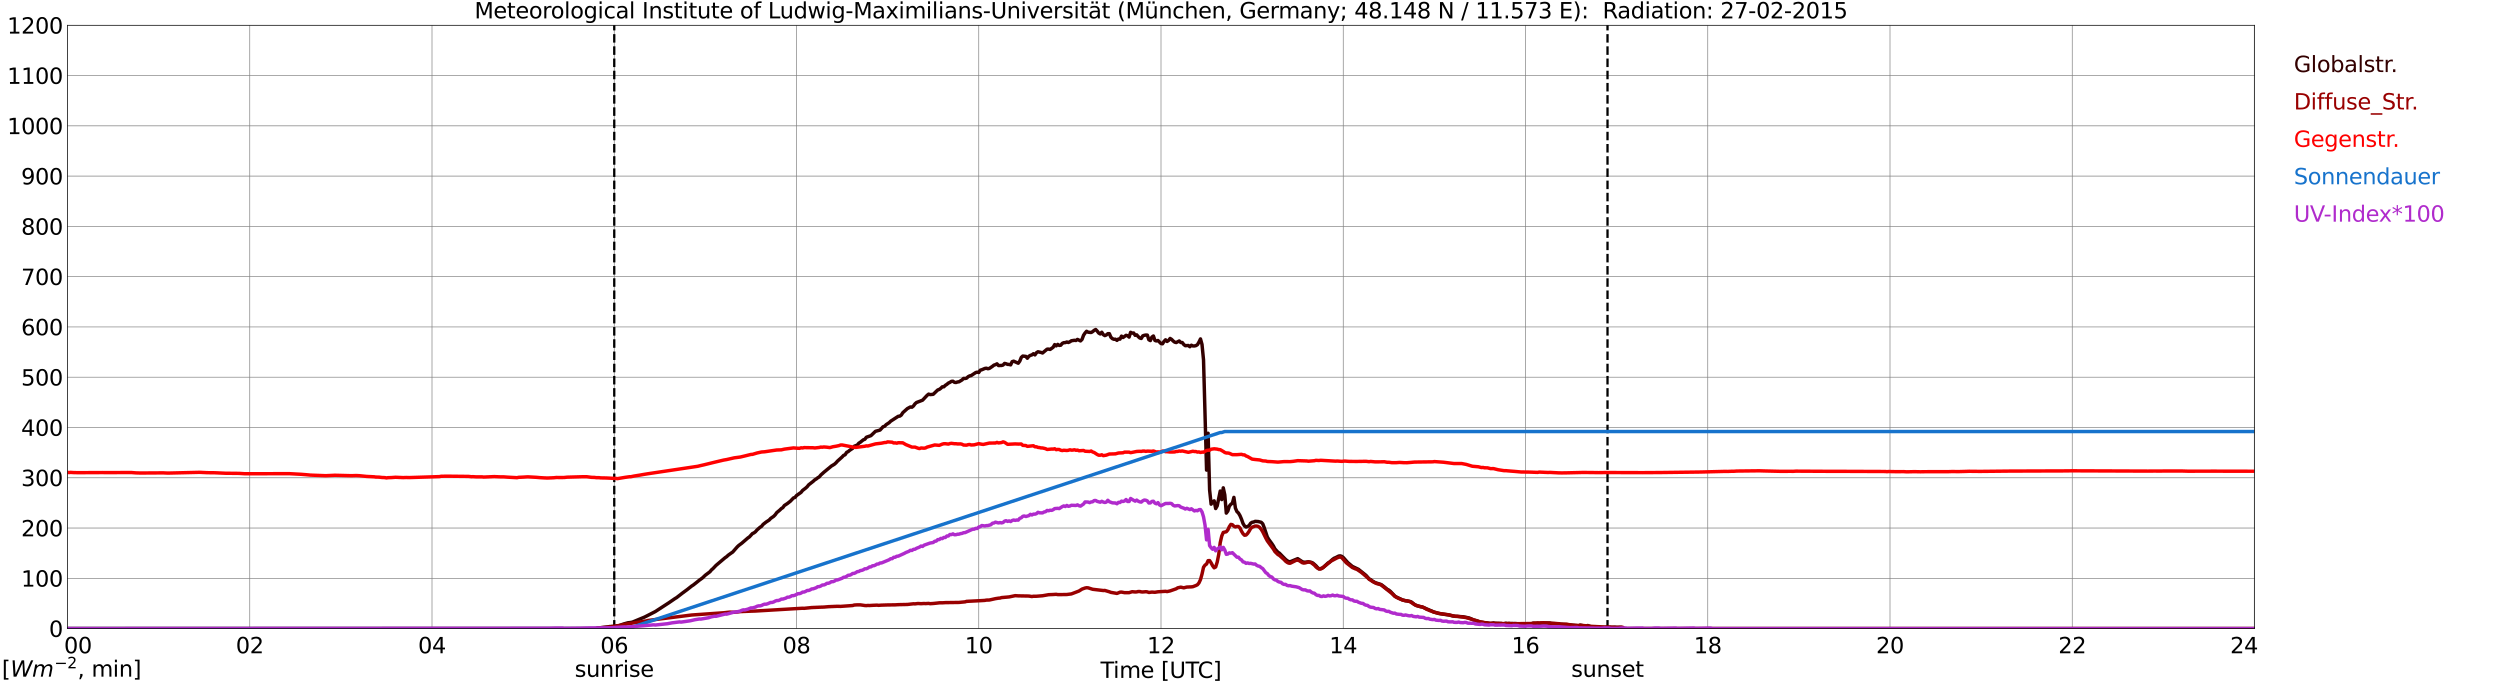 <?xml version="1.0" encoding="utf-8" standalone="no"?>
<!DOCTYPE svg PUBLIC "-//W3C//DTD SVG 1.1//EN"
  "http://www.w3.org/Graphics/SVG/1.1/DTD/svg11.dtd">
<svg xmlns:xlink="http://www.w3.org/1999/xlink" width="1085.4pt" height="296.64pt" viewBox="0 0 1085.4 296.64" xmlns="http://www.w3.org/2000/svg" version="1.1">
 <defs>
  <style type="text/css">*{stroke-linejoin: round; stroke-linecap: butt}</style>
 </defs>
 <g id="figure_1">
  <g id="patch_1">
   <path d="M 0 296.64 
L 1085.4 296.64 
L 1085.4 0 
L 0 0 
z
" style="fill: #ffffff"/>
  </g>
  <g id="axes_1">
   <g id="patch_2">
    <path d="M 29.306 272.909 
L 978.814 272.909 
L 978.814 10.976 
L 29.306 10.976 
z
" style="fill: #ffffff"/>
   </g>
   <g id="patch_3">
    <path d="M 978.814 272.909 
L 978.814 272.909 
L 978.814 10.976 
L 978.814 10.976 
z
" clip-path="url(#pd1f232a9a7)" style="fill: #d3d3d3; opacity: 0.25; stroke: #d3d3d3; stroke-linejoin: miter"/>
   </g>
   <g id="matplotlib.axis_1">
    <g id="xtick_1">
     <g id="line2d_1">
      <path d="M 29.306 272.909 
L 29.306 10.976 
" clip-path="url(#pd1f232a9a7)" style="fill: none; stroke: #808080; stroke-width: 0.3; stroke-linecap: square"/>
     </g>
     <g id="line2d_2"/>
     <g id="text_1">
      <!--    00 -->
      <g transform="translate(18.733 283.627) scale(0.095 -0.095)">
       <defs>
        <path id="DejaVuSans-20" transform="scale(0.016)"/>
        <path id="DejaVuSans-30" d="M 2034 4250 
Q 1547 4250 1301 3770 
Q 1056 3291 1056 2328 
Q 1056 1369 1301 889 
Q 1547 409 2034 409 
Q 2525 409 2770 889 
Q 3016 1369 3016 2328 
Q 3016 3291 2770 3770 
Q 2525 4250 2034 4250 
z
M 2034 4750 
Q 2819 4750 3233 4129 
Q 3647 3509 3647 2328 
Q 3647 1150 3233 529 
Q 2819 -91 2034 -91 
Q 1250 -91 836 529 
Q 422 1150 422 2328 
Q 422 3509 836 4129 
Q 1250 4750 2034 4750 
z
" transform="scale(0.016)"/>
       </defs>
       <use xlink:href="#DejaVuSans-20"/>
       <use xlink:href="#DejaVuSans-20" transform="translate(31.787 0)"/>
       <use xlink:href="#DejaVuSans-20" transform="translate(63.574 0)"/>
       <use xlink:href="#DejaVuSans-30" transform="translate(95.361 0)"/>
       <use xlink:href="#DejaVuSans-30" transform="translate(158.984 0)"/>
      </g>
     </g>
    </g>
    <g id="xtick_2">
     <g id="line2d_3">
      <path d="M 108.431 272.909 
L 108.431 10.976 
" clip-path="url(#pd1f232a9a7)" style="fill: none; stroke: #808080; stroke-width: 0.3; stroke-linecap: square"/>
     </g>
     <g id="line2d_4"/>
     <g id="text_2">
      <!-- 02 -->
      <g transform="translate(102.387 283.627) scale(0.095 -0.095)">
       <defs>
        <path id="DejaVuSans-32" d="M 1228 531 
L 3431 531 
L 3431 0 
L 469 0 
L 469 531 
Q 828 903 1448 1529 
Q 2069 2156 2228 2338 
Q 2531 2678 2651 2914 
Q 2772 3150 2772 3378 
Q 2772 3750 2511 3984 
Q 2250 4219 1831 4219 
Q 1534 4219 1204 4116 
Q 875 4013 500 3803 
L 500 4441 
Q 881 4594 1212 4672 
Q 1544 4750 1819 4750 
Q 2544 4750 2975 4387 
Q 3406 4025 3406 3419 
Q 3406 3131 3298 2873 
Q 3191 2616 2906 2266 
Q 2828 2175 2409 1742 
Q 1991 1309 1228 531 
z
" transform="scale(0.016)"/>
       </defs>
       <use xlink:href="#DejaVuSans-30"/>
       <use xlink:href="#DejaVuSans-32" transform="translate(63.623 0)"/>
      </g>
     </g>
    </g>
    <g id="xtick_3">
     <g id="line2d_5">
      <path d="M 187.557 272.909 
L 187.557 10.976 
" clip-path="url(#pd1f232a9a7)" style="fill: none; stroke: #808080; stroke-width: 0.3; stroke-linecap: square"/>
     </g>
     <g id="line2d_6"/>
     <g id="text_3">
      <!-- 04 -->
      <g transform="translate(181.513 283.627) scale(0.095 -0.095)">
       <defs>
        <path id="DejaVuSans-34" d="M 2419 4116 
L 825 1625 
L 2419 1625 
L 2419 4116 
z
M 2253 4666 
L 3047 4666 
L 3047 1625 
L 3713 1625 
L 3713 1100 
L 3047 1100 
L 3047 0 
L 2419 0 
L 2419 1100 
L 313 1100 
L 313 1709 
L 2253 4666 
z
" transform="scale(0.016)"/>
       </defs>
       <use xlink:href="#DejaVuSans-30"/>
       <use xlink:href="#DejaVuSans-34" transform="translate(63.623 0)"/>
      </g>
     </g>
    </g>
    <g id="xtick_4">
     <g id="line2d_7">
      <path d="M 266.683 272.909 
L 266.683 10.976 
" clip-path="url(#pd1f232a9a7)" style="fill: none; stroke: #808080; stroke-width: 0.3; stroke-linecap: square"/>
     </g>
     <g id="line2d_8"/>
     <g id="text_4">
      <!-- 06 -->
      <g transform="translate(260.638 283.627) scale(0.095 -0.095)">
       <defs>
        <path id="DejaVuSans-36" d="M 2113 2584 
Q 1688 2584 1439 2293 
Q 1191 2003 1191 1497 
Q 1191 994 1439 701 
Q 1688 409 2113 409 
Q 2538 409 2786 701 
Q 3034 994 3034 1497 
Q 3034 2003 2786 2293 
Q 2538 2584 2113 2584 
z
M 3366 4563 
L 3366 3988 
Q 3128 4100 2886 4159 
Q 2644 4219 2406 4219 
Q 1781 4219 1451 3797 
Q 1122 3375 1075 2522 
Q 1259 2794 1537 2939 
Q 1816 3084 2150 3084 
Q 2853 3084 3261 2657 
Q 3669 2231 3669 1497 
Q 3669 778 3244 343 
Q 2819 -91 2113 -91 
Q 1303 -91 875 529 
Q 447 1150 447 2328 
Q 447 3434 972 4092 
Q 1497 4750 2381 4750 
Q 2619 4750 2861 4703 
Q 3103 4656 3366 4563 
z
" transform="scale(0.016)"/>
       </defs>
       <use xlink:href="#DejaVuSans-30"/>
       <use xlink:href="#DejaVuSans-36" transform="translate(63.623 0)"/>
      </g>
     </g>
    </g>
    <g id="xtick_5">
     <g id="line2d_9">
      <path d="M 345.808 272.909 
L 345.808 10.976 
" clip-path="url(#pd1f232a9a7)" style="fill: none; stroke: #808080; stroke-width: 0.3; stroke-linecap: square"/>
     </g>
     <g id="line2d_10"/>
     <g id="text_5">
      <!-- 08 -->
      <g transform="translate(339.764 283.627) scale(0.095 -0.095)">
       <defs>
        <path id="DejaVuSans-38" d="M 2034 2216 
Q 1584 2216 1326 1975 
Q 1069 1734 1069 1313 
Q 1069 891 1326 650 
Q 1584 409 2034 409 
Q 2484 409 2743 651 
Q 3003 894 3003 1313 
Q 3003 1734 2745 1975 
Q 2488 2216 2034 2216 
z
M 1403 2484 
Q 997 2584 770 2862 
Q 544 3141 544 3541 
Q 544 4100 942 4425 
Q 1341 4750 2034 4750 
Q 2731 4750 3128 4425 
Q 3525 4100 3525 3541 
Q 3525 3141 3298 2862 
Q 3072 2584 2669 2484 
Q 3125 2378 3379 2068 
Q 3634 1759 3634 1313 
Q 3634 634 3220 271 
Q 2806 -91 2034 -91 
Q 1263 -91 848 271 
Q 434 634 434 1313 
Q 434 1759 690 2068 
Q 947 2378 1403 2484 
z
M 1172 3481 
Q 1172 3119 1398 2916 
Q 1625 2713 2034 2713 
Q 2441 2713 2670 2916 
Q 2900 3119 2900 3481 
Q 2900 3844 2670 4047 
Q 2441 4250 2034 4250 
Q 1625 4250 1398 4047 
Q 1172 3844 1172 3481 
z
" transform="scale(0.016)"/>
       </defs>
       <use xlink:href="#DejaVuSans-30"/>
       <use xlink:href="#DejaVuSans-38" transform="translate(63.623 0)"/>
      </g>
     </g>
    </g>
    <g id="xtick_6">
     <g id="line2d_11">
      <path d="M 424.934 272.909 
L 424.934 10.976 
" clip-path="url(#pd1f232a9a7)" style="fill: none; stroke: #808080; stroke-width: 0.3; stroke-linecap: square"/>
     </g>
     <g id="line2d_12"/>
     <g id="text_6">
      <!-- 10 -->
      <g transform="translate(418.89 283.627) scale(0.095 -0.095)">
       <defs>
        <path id="DejaVuSans-31" d="M 794 531 
L 1825 531 
L 1825 4091 
L 703 3866 
L 703 4441 
L 1819 4666 
L 2450 4666 
L 2450 531 
L 3481 531 
L 3481 0 
L 794 0 
L 794 531 
z
" transform="scale(0.016)"/>
       </defs>
       <use xlink:href="#DejaVuSans-31"/>
       <use xlink:href="#DejaVuSans-30" transform="translate(63.623 0)"/>
      </g>
     </g>
    </g>
    <g id="xtick_7">
     <g id="line2d_13">
      <path d="M 504.06 272.909 
L 504.06 10.976 
" clip-path="url(#pd1f232a9a7)" style="fill: none; stroke: #808080; stroke-width: 0.3; stroke-linecap: square"/>
     </g>
     <g id="line2d_14"/>
     <g id="text_7">
      <!-- 12 -->
      <g transform="translate(498.015 283.627) scale(0.095 -0.095)">
       <use xlink:href="#DejaVuSans-31"/>
       <use xlink:href="#DejaVuSans-32" transform="translate(63.623 0)"/>
      </g>
     </g>
    </g>
    <g id="xtick_8">
     <g id="line2d_15">
      <path d="M 583.185 272.909 
L 583.185 10.976 
" clip-path="url(#pd1f232a9a7)" style="fill: none; stroke: #808080; stroke-width: 0.3; stroke-linecap: square"/>
     </g>
     <g id="line2d_16"/>
     <g id="text_8">
      <!-- 14 -->
      <g transform="translate(577.141 283.627) scale(0.095 -0.095)">
       <use xlink:href="#DejaVuSans-31"/>
       <use xlink:href="#DejaVuSans-34" transform="translate(63.623 0)"/>
      </g>
     </g>
    </g>
    <g id="xtick_9">
     <g id="line2d_17">
      <path d="M 662.311 272.909 
L 662.311 10.976 
" clip-path="url(#pd1f232a9a7)" style="fill: none; stroke: #808080; stroke-width: 0.3; stroke-linecap: square"/>
     </g>
     <g id="line2d_18"/>
     <g id="text_9">
      <!-- 16 -->
      <g transform="translate(656.267 283.627) scale(0.095 -0.095)">
       <use xlink:href="#DejaVuSans-31"/>
       <use xlink:href="#DejaVuSans-36" transform="translate(63.623 0)"/>
      </g>
     </g>
    </g>
    <g id="xtick_10">
     <g id="line2d_19">
      <path d="M 741.437 272.909 
L 741.437 10.976 
" clip-path="url(#pd1f232a9a7)" style="fill: none; stroke: #808080; stroke-width: 0.3; stroke-linecap: square"/>
     </g>
     <g id="line2d_20"/>
     <g id="text_10">
      <!-- 18 -->
      <g transform="translate(735.392 283.627) scale(0.095 -0.095)">
       <use xlink:href="#DejaVuSans-31"/>
       <use xlink:href="#DejaVuSans-38" transform="translate(63.623 0)"/>
      </g>
     </g>
    </g>
    <g id="xtick_11">
     <g id="line2d_21">
      <path d="M 820.562 272.909 
L 820.562 10.976 
" clip-path="url(#pd1f232a9a7)" style="fill: none; stroke: #808080; stroke-width: 0.3; stroke-linecap: square"/>
     </g>
     <g id="line2d_22"/>
     <g id="text_11">
      <!-- 20 -->
      <g transform="translate(814.518 283.627) scale(0.095 -0.095)">
       <use xlink:href="#DejaVuSans-32"/>
       <use xlink:href="#DejaVuSans-30" transform="translate(63.623 0)"/>
      </g>
     </g>
    </g>
    <g id="xtick_12">
     <g id="line2d_23">
      <path d="M 899.688 272.909 
L 899.688 10.976 
" clip-path="url(#pd1f232a9a7)" style="fill: none; stroke: #808080; stroke-width: 0.3; stroke-linecap: square"/>
     </g>
     <g id="line2d_24"/>
     <g id="text_12">
      <!-- 22 -->
      <g transform="translate(893.644 283.627) scale(0.095 -0.095)">
       <use xlink:href="#DejaVuSans-32"/>
       <use xlink:href="#DejaVuSans-32" transform="translate(63.623 0)"/>
      </g>
     </g>
    </g>
    <g id="xtick_13">
     <g id="line2d_25">
      <path d="M 978.814 272.909 
L 978.814 10.976 
" clip-path="url(#pd1f232a9a7)" style="fill: none; stroke: #808080; stroke-width: 0.3; stroke-linecap: square"/>
     </g>
     <g id="line2d_26"/>
     <g id="text_13">
      <!-- 24    -->
      <g transform="translate(968.241 283.627) scale(0.095 -0.095)">
       <use xlink:href="#DejaVuSans-32"/>
       <use xlink:href="#DejaVuSans-34" transform="translate(63.623 0)"/>
       <use xlink:href="#DejaVuSans-20" transform="translate(127.246 0)"/>
       <use xlink:href="#DejaVuSans-20" transform="translate(159.033 0)"/>
       <use xlink:href="#DejaVuSans-20" transform="translate(190.82 0)"/>
      </g>
     </g>
    </g>
    <g id="text_14">
     <!-- Time [UTC] -->
     <g transform="translate(477.806 294.322) scale(0.095 -0.095)">
      <defs>
       <path id="DejaVuSans-54" d="M -19 4666 
L 3928 4666 
L 3928 4134 
L 2272 4134 
L 2272 0 
L 1638 0 
L 1638 4134 
L -19 4134 
L -19 4666 
z
" transform="scale(0.016)"/>
       <path id="DejaVuSans-69" d="M 603 3500 
L 1178 3500 
L 1178 0 
L 603 0 
L 603 3500 
z
M 603 4863 
L 1178 4863 
L 1178 4134 
L 603 4134 
L 603 4863 
z
" transform="scale(0.016)"/>
       <path id="DejaVuSans-6d" d="M 3328 2828 
Q 3544 3216 3844 3400 
Q 4144 3584 4550 3584 
Q 5097 3584 5394 3201 
Q 5691 2819 5691 2113 
L 5691 0 
L 5113 0 
L 5113 2094 
Q 5113 2597 4934 2840 
Q 4756 3084 4391 3084 
Q 3944 3084 3684 2787 
Q 3425 2491 3425 1978 
L 3425 0 
L 2847 0 
L 2847 2094 
Q 2847 2600 2669 2842 
Q 2491 3084 2119 3084 
Q 1678 3084 1418 2786 
Q 1159 2488 1159 1978 
L 1159 0 
L 581 0 
L 581 3500 
L 1159 3500 
L 1159 2956 
Q 1356 3278 1631 3431 
Q 1906 3584 2284 3584 
Q 2666 3584 2933 3390 
Q 3200 3197 3328 2828 
z
" transform="scale(0.016)"/>
       <path id="DejaVuSans-65" d="M 3597 1894 
L 3597 1613 
L 953 1613 
Q 991 1019 1311 708 
Q 1631 397 2203 397 
Q 2534 397 2845 478 
Q 3156 559 3463 722 
L 3463 178 
Q 3153 47 2828 -22 
Q 2503 -91 2169 -91 
Q 1331 -91 842 396 
Q 353 884 353 1716 
Q 353 2575 817 3079 
Q 1281 3584 2069 3584 
Q 2775 3584 3186 3129 
Q 3597 2675 3597 1894 
z
M 3022 2063 
Q 3016 2534 2758 2815 
Q 2500 3097 2075 3097 
Q 1594 3097 1305 2825 
Q 1016 2553 972 2059 
L 3022 2063 
z
" transform="scale(0.016)"/>
       <path id="DejaVuSans-5b" d="M 550 4863 
L 1875 4863 
L 1875 4416 
L 1125 4416 
L 1125 -397 
L 1875 -397 
L 1875 -844 
L 550 -844 
L 550 4863 
z
" transform="scale(0.016)"/>
       <path id="DejaVuSans-55" d="M 556 4666 
L 1191 4666 
L 1191 1831 
Q 1191 1081 1462 751 
Q 1734 422 2344 422 
Q 2950 422 3222 751 
Q 3494 1081 3494 1831 
L 3494 4666 
L 4128 4666 
L 4128 1753 
Q 4128 841 3676 375 
Q 3225 -91 2344 -91 
Q 1459 -91 1007 375 
Q 556 841 556 1753 
L 556 4666 
z
" transform="scale(0.016)"/>
       <path id="DejaVuSans-43" d="M 4122 4306 
L 4122 3641 
Q 3803 3938 3442 4084 
Q 3081 4231 2675 4231 
Q 1875 4231 1450 3742 
Q 1025 3253 1025 2328 
Q 1025 1406 1450 917 
Q 1875 428 2675 428 
Q 3081 428 3442 575 
Q 3803 722 4122 1019 
L 4122 359 
Q 3791 134 3420 21 
Q 3050 -91 2638 -91 
Q 1578 -91 968 557 
Q 359 1206 359 2328 
Q 359 3453 968 4101 
Q 1578 4750 2638 4750 
Q 3056 4750 3426 4639 
Q 3797 4528 4122 4306 
z
" transform="scale(0.016)"/>
       <path id="DejaVuSans-5d" d="M 1947 4863 
L 1947 -844 
L 622 -844 
L 622 -397 
L 1369 -397 
L 1369 4416 
L 622 4416 
L 622 4863 
L 1947 4863 
z
" transform="scale(0.016)"/>
      </defs>
      <use xlink:href="#DejaVuSans-54"/>
      <use xlink:href="#DejaVuSans-69" transform="translate(57.959 0)"/>
      <use xlink:href="#DejaVuSans-6d" transform="translate(85.742 0)"/>
      <use xlink:href="#DejaVuSans-65" transform="translate(183.154 0)"/>
      <use xlink:href="#DejaVuSans-20" transform="translate(244.678 0)"/>
      <use xlink:href="#DejaVuSans-5b" transform="translate(276.465 0)"/>
      <use xlink:href="#DejaVuSans-55" transform="translate(315.479 0)"/>
      <use xlink:href="#DejaVuSans-54" transform="translate(388.672 0)"/>
      <use xlink:href="#DejaVuSans-43" transform="translate(443.881 0)"/>
      <use xlink:href="#DejaVuSans-5d" transform="translate(513.705 0)"/>
     </g>
    </g>
   </g>
   <g id="matplotlib.axis_2">
    <g id="ytick_1">
     <g id="line2d_27">
      <path d="M 29.306 272.909 
L 978.814 272.909 
" clip-path="url(#pd1f232a9a7)" style="fill: none; stroke: #808080; stroke-width: 0.3; stroke-linecap: square"/>
     </g>
     <g id="line2d_28"/>
     <g id="text_15">
      <!-- 0 -->
      <g transform="translate(21.261 276.518) scale(0.095 -0.095)">
       <use xlink:href="#DejaVuSans-30"/>
      </g>
     </g>
    </g>
    <g id="ytick_2">
     <g id="line2d_29">
      <path d="M 29.306 251.081 
L 978.814 251.081 
" clip-path="url(#pd1f232a9a7)" style="fill: none; stroke: #808080; stroke-width: 0.3; stroke-linecap: square"/>
     </g>
     <g id="line2d_30"/>
     <g id="text_16">
      <!-- 100 -->
      <g transform="translate(9.173 254.69) scale(0.095 -0.095)">
       <use xlink:href="#DejaVuSans-31"/>
       <use xlink:href="#DejaVuSans-30" transform="translate(63.623 0)"/>
       <use xlink:href="#DejaVuSans-30" transform="translate(127.246 0)"/>
      </g>
     </g>
    </g>
    <g id="ytick_3">
     <g id="line2d_31">
      <path d="M 29.306 229.253 
L 978.814 229.253 
" clip-path="url(#pd1f232a9a7)" style="fill: none; stroke: #808080; stroke-width: 0.3; stroke-linecap: square"/>
     </g>
     <g id="line2d_32"/>
     <g id="text_17">
      <!-- 200 -->
      <g transform="translate(9.173 232.863) scale(0.095 -0.095)">
       <use xlink:href="#DejaVuSans-32"/>
       <use xlink:href="#DejaVuSans-30" transform="translate(63.623 0)"/>
       <use xlink:href="#DejaVuSans-30" transform="translate(127.246 0)"/>
      </g>
     </g>
    </g>
    <g id="ytick_4">
     <g id="line2d_33">
      <path d="M 29.306 207.426 
L 978.814 207.426 
" clip-path="url(#pd1f232a9a7)" style="fill: none; stroke: #808080; stroke-width: 0.3; stroke-linecap: square"/>
     </g>
     <g id="line2d_34"/>
     <g id="text_18">
      <!-- 300 -->
      <g transform="translate(9.173 211.035) scale(0.095 -0.095)">
       <defs>
        <path id="DejaVuSans-33" d="M 2597 2516 
Q 3050 2419 3304 2112 
Q 3559 1806 3559 1356 
Q 3559 666 3084 287 
Q 2609 -91 1734 -91 
Q 1441 -91 1130 -33 
Q 819 25 488 141 
L 488 750 
Q 750 597 1062 519 
Q 1375 441 1716 441 
Q 2309 441 2620 675 
Q 2931 909 2931 1356 
Q 2931 1769 2642 2001 
Q 2353 2234 1838 2234 
L 1294 2234 
L 1294 2753 
L 1863 2753 
Q 2328 2753 2575 2939 
Q 2822 3125 2822 3475 
Q 2822 3834 2567 4026 
Q 2313 4219 1838 4219 
Q 1578 4219 1281 4162 
Q 984 4106 628 3988 
L 628 4550 
Q 988 4650 1302 4700 
Q 1616 4750 1894 4750 
Q 2613 4750 3031 4423 
Q 3450 4097 3450 3541 
Q 3450 3153 3228 2886 
Q 3006 2619 2597 2516 
z
" transform="scale(0.016)"/>
       </defs>
       <use xlink:href="#DejaVuSans-33"/>
       <use xlink:href="#DejaVuSans-30" transform="translate(63.623 0)"/>
       <use xlink:href="#DejaVuSans-30" transform="translate(127.246 0)"/>
      </g>
     </g>
    </g>
    <g id="ytick_5">
     <g id="line2d_35">
      <path d="M 29.306 185.598 
L 978.814 185.598 
" clip-path="url(#pd1f232a9a7)" style="fill: none; stroke: #808080; stroke-width: 0.3; stroke-linecap: square"/>
     </g>
     <g id="line2d_36"/>
     <g id="text_19">
      <!-- 400 -->
      <g transform="translate(9.173 189.207) scale(0.095 -0.095)">
       <use xlink:href="#DejaVuSans-34"/>
       <use xlink:href="#DejaVuSans-30" transform="translate(63.623 0)"/>
       <use xlink:href="#DejaVuSans-30" transform="translate(127.246 0)"/>
      </g>
     </g>
    </g>
    <g id="ytick_6">
     <g id="line2d_37">
      <path d="M 29.306 163.77 
L 978.814 163.77 
" clip-path="url(#pd1f232a9a7)" style="fill: none; stroke: #808080; stroke-width: 0.3; stroke-linecap: square"/>
     </g>
     <g id="line2d_38"/>
     <g id="text_20">
      <!-- 500 -->
      <g transform="translate(9.173 167.379) scale(0.095 -0.095)">
       <defs>
        <path id="DejaVuSans-35" d="M 691 4666 
L 3169 4666 
L 3169 4134 
L 1269 4134 
L 1269 2991 
Q 1406 3038 1543 3061 
Q 1681 3084 1819 3084 
Q 2600 3084 3056 2656 
Q 3513 2228 3513 1497 
Q 3513 744 3044 326 
Q 2575 -91 1722 -91 
Q 1428 -91 1123 -41 
Q 819 9 494 109 
L 494 744 
Q 775 591 1075 516 
Q 1375 441 1709 441 
Q 2250 441 2565 725 
Q 2881 1009 2881 1497 
Q 2881 1984 2565 2268 
Q 2250 2553 1709 2553 
Q 1456 2553 1204 2497 
Q 953 2441 691 2322 
L 691 4666 
z
" transform="scale(0.016)"/>
       </defs>
       <use xlink:href="#DejaVuSans-35"/>
       <use xlink:href="#DejaVuSans-30" transform="translate(63.623 0)"/>
       <use xlink:href="#DejaVuSans-30" transform="translate(127.246 0)"/>
      </g>
     </g>
    </g>
    <g id="ytick_7">
     <g id="line2d_39">
      <path d="M 29.306 141.942 
L 978.814 141.942 
" clip-path="url(#pd1f232a9a7)" style="fill: none; stroke: #808080; stroke-width: 0.3; stroke-linecap: square"/>
     </g>
     <g id="line2d_40"/>
     <g id="text_21">
      <!-- 600 -->
      <g transform="translate(9.173 145.551) scale(0.095 -0.095)">
       <use xlink:href="#DejaVuSans-36"/>
       <use xlink:href="#DejaVuSans-30" transform="translate(63.623 0)"/>
       <use xlink:href="#DejaVuSans-30" transform="translate(127.246 0)"/>
      </g>
     </g>
    </g>
    <g id="ytick_8">
     <g id="line2d_41">
      <path d="M 29.306 120.114 
L 978.814 120.114 
" clip-path="url(#pd1f232a9a7)" style="fill: none; stroke: #808080; stroke-width: 0.3; stroke-linecap: square"/>
     </g>
     <g id="line2d_42"/>
     <g id="text_22">
      <!-- 700 -->
      <g transform="translate(9.173 123.724) scale(0.095 -0.095)">
       <defs>
        <path id="DejaVuSans-37" d="M 525 4666 
L 3525 4666 
L 3525 4397 
L 1831 0 
L 1172 0 
L 2766 4134 
L 525 4134 
L 525 4666 
z
" transform="scale(0.016)"/>
       </defs>
       <use xlink:href="#DejaVuSans-37"/>
       <use xlink:href="#DejaVuSans-30" transform="translate(63.623 0)"/>
       <use xlink:href="#DejaVuSans-30" transform="translate(127.246 0)"/>
      </g>
     </g>
    </g>
    <g id="ytick_9">
     <g id="line2d_43">
      <path d="M 29.306 98.287 
L 978.814 98.287 
" clip-path="url(#pd1f232a9a7)" style="fill: none; stroke: #808080; stroke-width: 0.3; stroke-linecap: square"/>
     </g>
     <g id="line2d_44"/>
     <g id="text_23">
      <!-- 800 -->
      <g transform="translate(9.173 101.896) scale(0.095 -0.095)">
       <use xlink:href="#DejaVuSans-38"/>
       <use xlink:href="#DejaVuSans-30" transform="translate(63.623 0)"/>
       <use xlink:href="#DejaVuSans-30" transform="translate(127.246 0)"/>
      </g>
     </g>
    </g>
    <g id="ytick_10">
     <g id="line2d_45">
      <path d="M 29.306 76.459 
L 978.814 76.459 
" clip-path="url(#pd1f232a9a7)" style="fill: none; stroke: #808080; stroke-width: 0.3; stroke-linecap: square"/>
     </g>
     <g id="line2d_46"/>
     <g id="text_24">
      <!-- 900 -->
      <g transform="translate(9.173 80.068) scale(0.095 -0.095)">
       <defs>
        <path id="DejaVuSans-39" d="M 703 97 
L 703 672 
Q 941 559 1184 500 
Q 1428 441 1663 441 
Q 2288 441 2617 861 
Q 2947 1281 2994 2138 
Q 2813 1869 2534 1725 
Q 2256 1581 1919 1581 
Q 1219 1581 811 2004 
Q 403 2428 403 3163 
Q 403 3881 828 4315 
Q 1253 4750 1959 4750 
Q 2769 4750 3195 4129 
Q 3622 3509 3622 2328 
Q 3622 1225 3098 567 
Q 2575 -91 1691 -91 
Q 1453 -91 1209 -44 
Q 966 3 703 97 
z
M 1959 2075 
Q 2384 2075 2632 2365 
Q 2881 2656 2881 3163 
Q 2881 3666 2632 3958 
Q 2384 4250 1959 4250 
Q 1534 4250 1286 3958 
Q 1038 3666 1038 3163 
Q 1038 2656 1286 2365 
Q 1534 2075 1959 2075 
z
" transform="scale(0.016)"/>
       </defs>
       <use xlink:href="#DejaVuSans-39"/>
       <use xlink:href="#DejaVuSans-30" transform="translate(63.623 0)"/>
       <use xlink:href="#DejaVuSans-30" transform="translate(127.246 0)"/>
      </g>
     </g>
    </g>
    <g id="ytick_11">
     <g id="line2d_47">
      <path d="M 29.306 54.631 
L 978.814 54.631 
" clip-path="url(#pd1f232a9a7)" style="fill: none; stroke: #808080; stroke-width: 0.3; stroke-linecap: square"/>
     </g>
     <g id="line2d_48"/>
     <g id="text_25">
      <!-- 1000 -->
      <g transform="translate(3.128 58.24) scale(0.095 -0.095)">
       <use xlink:href="#DejaVuSans-31"/>
       <use xlink:href="#DejaVuSans-30" transform="translate(63.623 0)"/>
       <use xlink:href="#DejaVuSans-30" transform="translate(127.246 0)"/>
       <use xlink:href="#DejaVuSans-30" transform="translate(190.869 0)"/>
      </g>
     </g>
    </g>
    <g id="ytick_12">
     <g id="line2d_49">
      <path d="M 29.306 32.803 
L 978.814 32.803 
" clip-path="url(#pd1f232a9a7)" style="fill: none; stroke: #808080; stroke-width: 0.3; stroke-linecap: square"/>
     </g>
     <g id="line2d_50"/>
     <g id="text_26">
      <!-- 1100 -->
      <g transform="translate(3.128 36.413) scale(0.095 -0.095)">
       <use xlink:href="#DejaVuSans-31"/>
       <use xlink:href="#DejaVuSans-31" transform="translate(63.623 0)"/>
       <use xlink:href="#DejaVuSans-30" transform="translate(127.246 0)"/>
       <use xlink:href="#DejaVuSans-30" transform="translate(190.869 0)"/>
      </g>
     </g>
    </g>
    <g id="ytick_13">
     <g id="line2d_51">
      <path d="M 29.306 10.976 
L 978.814 10.976 
" clip-path="url(#pd1f232a9a7)" style="fill: none; stroke: #808080; stroke-width: 0.3; stroke-linecap: square"/>
     </g>
     <g id="line2d_52"/>
     <g id="text_27">
      <!-- 1200 -->
      <g transform="translate(3.128 14.585) scale(0.095 -0.095)">
       <use xlink:href="#DejaVuSans-31"/>
       <use xlink:href="#DejaVuSans-32" transform="translate(63.623 0)"/>
       <use xlink:href="#DejaVuSans-30" transform="translate(127.246 0)"/>
       <use xlink:href="#DejaVuSans-30" transform="translate(190.869 0)"/>
      </g>
     </g>
    </g>
   </g>
   <g id="line2d_53">
    <path d="M 266.683 272.909 
L 266.683 10.976 
" clip-path="url(#pd1f232a9a7)" style="fill: none; stroke-dasharray: 3.7,1.6; stroke-dashoffset: 0; stroke: #000000"/>
   </g>
   <g id="line2d_54">
    <path d="M 697.918 272.909 
L 697.918 10.976 
" clip-path="url(#pd1f232a9a7)" style="fill: none; stroke-dasharray: 3.7,1.6; stroke-dashoffset: 0; stroke: #000000"/>
   </g>
   <g id="line2d_55">
    <path d="M 29.306 272.909 
L 258.77 272.909 
L 259.43 272.669 
L 264.045 272.164 
L 264.705 272.016 
L 266.683 271.957 
L 267.342 271.868 
L 268.002 271.66 
L 268.661 271.66 
L 270.639 270.951 
L 272.617 270.388 
L 273.936 270.239 
L 274.595 270.091 
L 279.87 267.899 
L 284.486 265.531 
L 290.42 261.681 
L 293.058 259.873 
L 293.717 259.489 
L 296.355 257.444 
L 298.333 255.994 
L 300.311 254.423 
L 300.971 254.008 
L 302.289 252.974 
L 303.608 251.906 
L 304.927 250.959 
L 306.246 249.715 
L 308.224 248.235 
L 308.883 247.434 
L 309.543 246.87 
L 310.861 245.48 
L 314.818 242.132 
L 315.477 241.689 
L 316.136 241.066 
L 317.455 240.119 
L 318.114 239.674 
L 320.093 237.423 
L 320.752 236.801 
L 322.071 235.823 
L 324.708 233.545 
L 325.368 233.099 
L 326.686 231.648 
L 327.346 231.353 
L 328.005 230.849 
L 328.665 230.078 
L 329.983 228.924 
L 330.643 228.509 
L 331.302 227.679 
L 332.621 226.643 
L 333.94 225.785 
L 334.599 225.073 
L 335.918 224.154 
L 336.577 223.473 
L 337.236 222.557 
L 338.555 221.461 
L 339.215 220.808 
L 339.874 220.393 
L 340.533 219.477 
L 341.852 218.617 
L 343.171 217.58 
L 344.49 216.187 
L 345.149 215.98 
L 345.808 215.153 
L 347.787 213.76 
L 348.446 212.93 
L 349.765 211.924 
L 350.424 211.331 
L 351.083 210.501 
L 353.062 208.962 
L 353.721 208.34 
L 354.38 207.954 
L 355.04 207.421 
L 355.699 207.037 
L 356.359 206.236 
L 357.677 205.053 
L 360.974 202.327 
L 362.293 201.528 
L 362.952 200.936 
L 363.612 200.194 
L 365.59 198.417 
L 366.249 197.708 
L 366.909 197.442 
L 367.568 196.405 
L 368.227 196.077 
L 368.887 195.516 
L 370.206 194.628 
L 370.865 193.737 
L 372.184 193.235 
L 372.843 192.434 
L 373.502 192.022 
L 374.821 190.954 
L 375.481 190.716 
L 376.14 189.828 
L 378.118 189.147 
L 380.096 187.252 
L 382.074 186.72 
L 383.393 185.268 
L 384.053 185.089 
L 384.712 184.38 
L 386.031 183.52 
L 386.69 182.869 
L 389.987 180.737 
L 390.646 180.678 
L 391.306 180.204 
L 391.965 179.167 
L 393.943 177.391 
L 395.262 176.679 
L 395.921 176.797 
L 396.581 176.264 
L 397.24 175.345 
L 397.899 174.754 
L 400.537 173.747 
L 402.515 171.643 
L 403.175 171.111 
L 403.834 171.318 
L 405.153 171.2 
L 406.471 169.925 
L 407.131 169.303 
L 407.79 169.068 
L 408.45 168.594 
L 409.109 167.941 
L 409.768 167.941 
L 410.428 167.291 
L 411.087 166.876 
L 411.746 166.313 
L 412.406 166.016 
L 413.065 165.573 
L 413.725 165.514 
L 414.384 165.988 
L 415.043 166.075 
L 415.703 165.839 
L 416.362 165.75 
L 417.681 164.951 
L 418.34 164.298 
L 419 164.329 
L 419.659 164.18 
L 420.318 163.558 
L 420.978 163.202 
L 421.637 163.056 
L 423.615 161.751 
L 424.275 161.574 
L 424.934 161.723 
L 425.593 160.716 
L 426.253 160.537 
L 427.572 159.974 
L 428.231 159.856 
L 428.89 160.094 
L 429.55 159.946 
L 430.869 159.057 
L 431.528 158.525 
L 432.187 158.317 
L 432.847 157.962 
L 433.506 158.702 
L 434.825 158.671 
L 435.484 158.494 
L 436.144 157.783 
L 436.803 157.931 
L 437.462 158.197 
L 438.122 158.228 
L 438.781 158.405 
L 439.44 157.014 
L 440.1 156.807 
L 442.078 157.695 
L 442.737 156.807 
L 443.397 155.176 
L 444.056 154.585 
L 445.375 154.733 
L 446.034 155.532 
L 446.694 154.674 
L 447.353 154.288 
L 448.012 154.081 
L 448.672 153.579 
L 449.331 154.081 
L 449.991 153.133 
L 450.65 152.719 
L 451.969 153.015 
L 452.628 153.251 
L 454.606 151.592 
L 455.266 151.564 
L 455.925 151.712 
L 457.244 150.765 
L 457.903 149.608 
L 458.563 150.171 
L 459.222 149.521 
L 459.881 149.964 
L 460.541 149.877 
L 461.2 149.076 
L 461.859 148.779 
L 462.519 148.75 
L 463.178 148.484 
L 463.838 148.691 
L 464.497 148.395 
L 465.156 147.951 
L 466.475 147.744 
L 467.134 147.831 
L 467.794 147.358 
L 469.113 148.01 
L 469.772 147.358 
L 470.431 145.553 
L 471.091 144.575 
L 471.75 143.835 
L 472.409 144.219 
L 473.728 144.367 
L 474.388 143.981 
L 475.047 143.42 
L 475.706 143.064 
L 476.366 143.745 
L 477.025 144.603 
L 477.685 144.989 
L 478.344 144.247 
L 479.003 145.284 
L 479.663 145.699 
L 480.322 145.432 
L 480.981 144.869 
L 481.641 144.869 
L 482.3 146.41 
L 482.96 147.032 
L 483.619 147.299 
L 484.278 147.268 
L 484.938 147.772 
L 485.597 147.181 
L 486.256 147.24 
L 486.916 145.937 
L 487.575 146.528 
L 488.894 145.581 
L 489.553 145.758 
L 490.213 146.351 
L 490.872 144.278 
L 491.532 144.634 
L 492.191 144.575 
L 492.85 145.581 
L 493.51 145.374 
L 494.169 146.144 
L 494.828 146.736 
L 495.488 146.943 
L 496.147 145.819 
L 496.807 145.581 
L 497.466 145.463 
L 498.125 145.491 
L 498.785 147.506 
L 499.444 147.862 
L 500.103 146.351 
L 500.763 145.878 
L 501.422 147.803 
L 502.082 148.039 
L 502.741 147.831 
L 504.06 149.165 
L 504.719 149.255 
L 505.379 148.218 
L 506.038 147.537 
L 506.697 148.246 
L 507.357 147.803 
L 508.016 146.943 
L 508.675 147.358 
L 509.335 148.039 
L 509.994 148.543 
L 510.654 148.72 
L 511.972 148.039 
L 512.632 148.691 
L 513.291 148.72 
L 513.95 149.58 
L 514.61 150.082 
L 515.929 149.995 
L 516.588 150.527 
L 517.247 149.877 
L 517.907 150.202 
L 518.566 150.202 
L 519.226 150.053 
L 519.885 149.639 
L 520.544 148.512 
L 521.204 147.15 
L 521.863 149.549 
L 522.522 156.272 
L 523.841 204.103 
L 524.501 188.11 
L 525.16 212.723 
L 525.819 218.883 
L 526.479 217.846 
L 527.138 217.462 
L 527.797 220.78 
L 528.457 219.623 
L 529.776 213.197 
L 530.435 216.899 
L 531.094 211.804 
L 531.754 214.856 
L 532.413 222.764 
L 533.073 221.875 
L 533.732 219.743 
L 534.391 218.942 
L 535.051 218.468 
L 535.71 215.951 
L 536.369 220.601 
L 537.029 222.111 
L 537.688 222.733 
L 538.348 223.86 
L 539.007 225.398 
L 539.666 227.265 
L 540.326 228.361 
L 540.985 228.806 
L 541.644 228.568 
L 542.304 228.184 
L 542.963 227.175 
L 543.623 226.761 
L 544.282 226.643 
L 544.941 226.346 
L 546.26 226.435 
L 547.579 226.761 
L 548.238 227.442 
L 548.898 229.159 
L 550.216 233.13 
L 550.876 234.226 
L 552.195 236.031 
L 552.854 237.039 
L 553.513 238.312 
L 554.832 239.763 
L 555.491 240.178 
L 556.81 241.54 
L 558.129 242.874 
L 558.788 243.406 
L 559.448 243.791 
L 560.107 243.911 
L 563.404 242.546 
L 565.382 243.85 
L 566.042 244.087 
L 566.701 244.087 
L 568.02 243.911 
L 569.338 244.146 
L 569.998 244.443 
L 571.317 245.598 
L 571.976 246.368 
L 572.635 246.96 
L 573.295 246.87 
L 573.954 246.663 
L 574.613 246.248 
L 576.592 244.413 
L 577.251 244.028 
L 578.57 242.843 
L 579.229 242.37 
L 579.889 242.103 
L 581.207 241.422 
L 581.867 241.333 
L 582.526 241.54 
L 583.185 242.044 
L 585.164 244.264 
L 587.142 245.923 
L 589.779 247.167 
L 593.076 249.804 
L 594.395 251.315 
L 595.054 251.64 
L 595.714 252.172 
L 597.032 252.943 
L 599.67 253.801 
L 600.989 254.779 
L 602.307 255.874 
L 602.967 256.2 
L 603.626 256.734 
L 605.604 258.808 
L 606.264 259.221 
L 607.582 259.843 
L 608.901 260.465 
L 610.22 260.792 
L 612.198 261.146 
L 612.858 261.414 
L 614.176 262.51 
L 615.495 263.043 
L 616.814 263.427 
L 617.473 263.516 
L 622.748 265.797 
L 624.726 266.358 
L 626.045 266.566 
L 629.342 267.041 
L 630.661 267.426 
L 631.98 267.574 
L 635.276 267.781 
L 637.914 268.314 
L 639.892 269.202 
L 641.211 269.528 
L 642.53 270.062 
L 643.848 270.239 
L 644.508 270.416 
L 645.167 270.357 
L 647.145 270.685 
L 648.464 270.447 
L 649.123 270.595 
L 651.761 270.654 
L 652.42 270.802 
L 653.08 270.772 
L 653.739 270.564 
L 654.399 270.743 
L 655.058 270.654 
L 656.377 270.685 
L 657.695 270.713 
L 658.355 270.743 
L 659.014 270.951 
L 659.674 270.831 
L 660.992 270.861 
L 661.652 270.772 
L 662.311 270.861 
L 662.97 270.772 
L 663.63 270.951 
L 664.289 270.802 
L 664.949 270.802 
L 665.608 270.536 
L 666.927 270.623 
L 667.586 270.477 
L 668.246 270.713 
L 668.905 270.536 
L 672.202 270.477 
L 672.861 270.477 
L 673.521 270.685 
L 676.817 270.831 
L 677.477 270.979 
L 680.774 271.217 
L 684.071 271.542 
L 685.389 271.66 
L 686.049 271.394 
L 687.368 271.66 
L 688.027 271.66 
L 688.686 271.78 
L 689.346 271.573 
L 690.664 272.106 
L 691.324 272.134 
L 691.983 272.372 
L 692.643 272.223 
L 693.302 272.313 
L 693.961 272.282 
L 695.28 272.49 
L 697.918 272.341 
L 699.236 272.341 
L 699.896 272.431 
L 701.215 272.282 
L 701.874 272.4 
L 703.852 272.341 
L 705.171 272.909 
L 978.154 272.909 
L 978.154 272.909 
" clip-path="url(#pd1f232a9a7)" style="fill: none; stroke: #330000; stroke-width: 1.5; stroke-linecap: square"/>
   </g>
   <g id="line2d_56">
    <path d="M 29.306 272.909 
L 258.77 272.909 
L 259.43 272.634 
L 263.386 272.339 
L 264.705 272.171 
L 269.32 271.499 
L 271.958 270.912 
L 273.277 270.743 
L 276.573 270.198 
L 279.211 269.82 
L 279.87 269.652 
L 280.53 269.611 
L 281.189 269.401 
L 300.311 267.009 
L 314.158 266.042 
L 316.796 265.749 
L 318.774 265.832 
L 320.093 265.708 
L 321.411 265.54 
L 325.368 265.372 
L 328.005 265.287 
L 348.446 264.071 
L 349.105 264.112 
L 352.402 263.776 
L 356.359 263.608 
L 357.677 263.567 
L 359.655 263.398 
L 363.612 263.23 
L 364.93 263.272 
L 370.206 262.894 
L 370.865 262.685 
L 372.184 262.602 
L 373.502 262.602 
L 375.481 262.894 
L 376.14 262.936 
L 376.799 262.853 
L 377.459 262.894 
L 378.777 262.811 
L 380.756 262.726 
L 381.415 262.811 
L 382.734 262.726 
L 385.371 262.643 
L 388.668 262.602 
L 389.987 262.517 
L 393.943 262.434 
L 396.581 262.139 
L 397.24 262.18 
L 398.559 262.012 
L 399.878 262.098 
L 401.196 262.012 
L 401.856 262.056 
L 403.175 261.971 
L 403.834 262.098 
L 405.153 262.012 
L 407.131 261.803 
L 407.79 261.72 
L 409.109 261.72 
L 410.428 261.635 
L 416.362 261.552 
L 419 261.299 
L 419.659 261.089 
L 426.253 260.753 
L 427.572 260.67 
L 428.231 260.543 
L 429.55 260.502 
L 432.187 259.915 
L 433.506 259.705 
L 434.165 259.662 
L 434.825 259.452 
L 438.122 259.159 
L 440.759 258.614 
L 442.078 258.697 
L 446.694 258.782 
L 448.012 258.991 
L 448.672 258.865 
L 449.991 258.865 
L 452.628 258.655 
L 455.266 258.193 
L 457.244 258.11 
L 458.563 258.024 
L 459.222 258.151 
L 460.541 258.151 
L 463.178 258.11 
L 465.156 257.856 
L 468.453 256.599 
L 469.772 255.759 
L 471.091 255.296 
L 471.75 255.172 
L 472.409 255.213 
L 473.728 255.632 
L 474.388 255.842 
L 479.003 256.387 
L 479.663 256.346 
L 481.641 256.933 
L 482.3 257.186 
L 484.278 257.522 
L 484.938 257.647 
L 486.256 257.101 
L 486.916 257.06 
L 488.235 257.311 
L 489.553 257.311 
L 490.213 257.311 
L 491.532 256.892 
L 492.85 257.018 
L 493.51 256.977 
L 494.169 256.809 
L 494.828 256.809 
L 495.488 256.977 
L 496.147 257.018 
L 497.466 256.892 
L 498.125 256.977 
L 498.785 257.228 
L 500.103 257.06 
L 501.422 257.145 
L 502.741 256.933 
L 506.038 256.724 
L 506.697 256.85 
L 508.016 256.555 
L 510.654 255.632 
L 511.313 255.213 
L 512.632 254.918 
L 513.95 255.213 
L 515.269 254.877 
L 517.247 254.794 
L 517.907 254.709 
L 519.226 254.205 
L 519.885 253.871 
L 520.544 253.072 
L 521.204 251.644 
L 521.863 249.252 
L 522.522 246.272 
L 523.182 245.349 
L 523.841 244.886 
L 524.501 243.417 
L 525.16 243.376 
L 525.819 244.382 
L 526.479 245.642 
L 527.138 246.523 
L 527.797 246.146 
L 528.457 244.048 
L 529.116 240.774 
L 529.776 235.61 
L 530.435 232.713 
L 531.094 231.161 
L 532.413 230.866 
L 533.073 230.07 
L 533.732 228.642 
L 534.391 227.677 
L 535.051 227.802 
L 535.71 228.474 
L 536.369 228.769 
L 537.029 228.557 
L 537.688 228.601 
L 538.348 229.229 
L 539.007 230.615 
L 539.666 231.707 
L 540.326 232.377 
L 540.985 232.294 
L 541.644 231.622 
L 542.304 230.657 
L 542.963 229.48 
L 543.623 228.893 
L 544.941 228.389 
L 545.601 228.389 
L 546.26 228.557 
L 546.919 229.02 
L 547.579 229.816 
L 548.238 230.908 
L 549.557 233.595 
L 550.216 234.813 
L 551.535 236.618 
L 552.854 238.379 
L 553.513 239.471 
L 554.832 240.774 
L 555.491 241.152 
L 557.47 242.913 
L 558.129 243.627 
L 558.788 244.131 
L 559.448 244.467 
L 560.107 244.55 
L 562.745 243.249 
L 563.404 243.208 
L 564.063 243.417 
L 565.382 244.299 
L 566.042 244.467 
L 566.701 244.382 
L 568.02 244.004 
L 568.679 244.09 
L 569.338 244.341 
L 570.657 245.349 
L 571.317 246.104 
L 571.976 246.65 
L 572.635 246.986 
L 573.295 247.069 
L 573.954 246.777 
L 577.91 243.585 
L 580.548 242.199 
L 581.207 241.948 
L 581.867 241.822 
L 582.526 242.116 
L 583.845 243.585 
L 584.504 244.341 
L 587.142 246.397 
L 588.46 246.986 
L 589.12 247.196 
L 591.098 248.538 
L 593.736 250.806 
L 594.395 251.476 
L 596.373 252.736 
L 597.692 253.366 
L 599.011 253.703 
L 599.67 253.995 
L 604.286 257.647 
L 605.604 258.948 
L 606.923 259.662 
L 608.901 260.502 
L 610.22 260.838 
L 610.879 260.838 
L 612.198 261.216 
L 613.517 262.098 
L 614.836 262.894 
L 616.154 263.23 
L 617.473 263.525 
L 618.133 263.776 
L 619.451 264.573 
L 620.111 264.785 
L 620.77 265.118 
L 621.429 265.287 
L 622.089 265.623 
L 623.408 265.959 
L 625.386 266.422 
L 628.683 266.882 
L 631.32 267.469 
L 631.98 267.596 
L 632.639 267.554 
L 636.595 268.142 
L 642.53 269.947 
L 646.486 270.619 
L 647.805 270.619 
L 651.102 270.702 
L 653.08 270.743 
L 655.058 270.702 
L 655.717 270.787 
L 657.036 270.787 
L 664.949 270.702 
L 666.267 270.534 
L 670.224 270.366 
L 676.817 270.787 
L 677.477 270.953 
L 678.796 270.997 
L 680.114 270.997 
L 682.752 271.457 
L 685.389 271.584 
L 686.049 271.457 
L 689.346 271.752 
L 690.664 271.92 
L 696.599 272.212 
L 697.918 272.212 
L 700.555 272.298 
L 701.215 272.381 
L 703.193 272.339 
L 704.511 272.339 
L 705.171 272.909 
L 978.154 272.909 
L 978.154 272.909 
" clip-path="url(#pd1f232a9a7)" style="fill: none; stroke: #990000; stroke-width: 1.5; stroke-linecap: square"/>
   </g>
   <g id="line2d_57">
    <path d="M 29.306 205.077 
L 29.965 205.164 
L 30.625 205.086 
L 31.943 205.173 
L 33.921 205.217 
L 44.472 205.166 
L 46.45 205.19 
L 57 205.147 
L 58.978 205.306 
L 60.956 205.363 
L 70.847 205.299 
L 72.825 205.398 
L 86.672 205.062 
L 89.969 205.221 
L 93.266 205.256 
L 97.881 205.463 
L 103.816 205.522 
L 106.453 205.686 
L 125.575 205.642 
L 130.85 205.928 
L 132.829 206.09 
L 134.807 206.271 
L 136.125 206.325 
L 141.4 206.522 
L 144.038 206.404 
L 145.357 206.336 
L 152.61 206.524 
L 154.588 206.461 
L 155.907 206.517 
L 159.204 206.849 
L 162.501 207.011 
L 163.16 207.126 
L 164.479 207.144 
L 165.798 207.305 
L 167.116 207.358 
L 167.776 207.502 
L 168.435 207.388 
L 169.754 207.353 
L 171.732 207.212 
L 175.029 207.353 
L 176.348 207.305 
L 177.666 207.343 
L 190.854 206.921 
L 191.513 206.779 
L 194.151 206.738 
L 203.382 206.836 
L 204.701 206.98 
L 205.36 206.947 
L 206.679 207.037 
L 209.317 207.039 
L 209.976 207.122 
L 214.592 206.923 
L 217.229 207.033 
L 218.548 207.026 
L 220.526 207.172 
L 224.482 207.395 
L 225.142 207.236 
L 227.12 207.148 
L 229.098 207.02 
L 233.054 207.247 
L 234.373 207.369 
L 236.351 207.484 
L 237.67 207.537 
L 240.308 207.428 
L 241.626 207.305 
L 242.945 207.323 
L 244.923 207.312 
L 246.242 207.17 
L 252.836 206.98 
L 254.814 206.985 
L 256.792 207.242 
L 258.111 207.279 
L 258.77 207.373 
L 260.089 207.386 
L 260.748 207.476 
L 262.067 207.498 
L 263.386 207.528 
L 266.683 207.701 
L 267.342 207.692 
L 268.002 207.81 
L 269.32 207.591 
L 271.298 207.262 
L 273.277 206.978 
L 273.936 206.967 
L 275.255 206.688 
L 277.892 206.264 
L 279.211 206.022 
L 281.189 205.699 
L 302.949 202.44 
L 304.267 202.115 
L 305.586 201.82 
L 310.202 200.687 
L 314.158 199.749 
L 315.477 199.52 
L 318.774 198.777 
L 321.411 198.426 
L 323.39 197.954 
L 326.027 197.295 
L 326.686 197.267 
L 328.665 196.673 
L 330.643 196.232 
L 331.961 196.145 
L 337.236 195.368 
L 339.215 195.305 
L 340.533 194.995 
L 344.49 194.469 
L 346.468 194.621 
L 347.127 194.645 
L 347.787 194.412 
L 348.446 194.497 
L 349.105 194.333 
L 353.062 194.401 
L 353.721 194.493 
L 355.699 194.274 
L 356.359 194.104 
L 357.018 194.163 
L 357.677 194.052 
L 358.996 194.161 
L 360.315 194.329 
L 361.634 193.953 
L 362.952 193.74 
L 364.271 193.462 
L 364.93 193.205 
L 365.59 193.181 
L 369.546 193.94 
L 370.206 194.159 
L 370.865 194.124 
L 371.524 194.25 
L 375.481 193.748 
L 376.14 193.58 
L 376.799 193.635 
L 380.096 192.725 
L 382.734 192.406 
L 384.053 192.129 
L 384.712 192.109 
L 385.371 191.843 
L 387.349 191.991 
L 388.009 192.329 
L 388.668 192.266 
L 389.328 192.423 
L 389.987 192.205 
L 391.965 192.26 
L 393.284 193.024 
L 395.921 194.111 
L 397.24 194.111 
L 398.559 194.591 
L 399.218 194.77 
L 399.878 194.495 
L 401.196 194.589 
L 401.856 194.473 
L 402.515 194.106 
L 403.834 193.748 
L 405.153 193.377 
L 405.812 193.181 
L 407.79 193.358 
L 409.109 192.818 
L 409.768 192.652 
L 410.428 192.644 
L 411.746 192.81 
L 412.406 192.576 
L 413.065 192.478 
L 414.384 192.65 
L 415.043 192.639 
L 415.703 192.746 
L 417.022 192.718 
L 417.681 192.882 
L 418.34 193.222 
L 419.659 193.272 
L 420.318 193.052 
L 420.978 192.98 
L 421.637 193.198 
L 422.956 193.126 
L 424.934 192.615 
L 426.253 192.875 
L 426.912 192.949 
L 429.55 192.358 
L 432.187 192.336 
L 432.847 192.074 
L 433.506 192.314 
L 434.825 192.14 
L 435.484 191.834 
L 436.144 192.035 
L 437.462 192.904 
L 438.781 192.829 
L 440.759 192.731 
L 442.078 192.792 
L 443.397 192.766 
L 444.056 193.364 
L 445.375 193.434 
L 446.034 193.792 
L 448.672 193.523 
L 449.331 193.993 
L 449.991 193.973 
L 450.65 194.257 
L 451.309 194.305 
L 451.969 194.484 
L 452.628 194.486 
L 453.947 194.798 
L 454.606 195.141 
L 456.584 194.953 
L 457.244 194.984 
L 457.903 194.824 
L 458.563 195.233 
L 459.222 195.119 
L 459.881 195.152 
L 460.541 195.484 
L 461.2 195.617 
L 461.859 195.484 
L 463.178 195.588 
L 463.838 195.508 
L 464.497 195.272 
L 465.156 195.438 
L 465.816 195.412 
L 466.475 195.261 
L 467.134 195.508 
L 467.794 195.403 
L 468.453 195.702 
L 470.431 195.573 
L 471.091 195.907 
L 473.069 196.01 
L 473.728 195.809 
L 474.388 196.234 
L 475.047 196.457 
L 476.366 197.326 
L 477.025 197.64 
L 477.685 197.642 
L 478.344 197.446 
L 479.003 197.826 
L 480.322 197.603 
L 481.641 197.123 
L 484.278 197.046 
L 485.597 196.675 
L 487.575 196.579 
L 488.235 196.287 
L 490.213 196.291 
L 490.872 196.536 
L 493.51 196.003 
L 494.828 195.933 
L 495.488 195.981 
L 496.147 195.839 
L 496.807 195.826 
L 497.466 195.975 
L 498.125 195.852 
L 500.103 195.931 
L 500.763 195.791 
L 502.082 196.258 
L 502.741 196.18 
L 503.4 196.263 
L 504.06 196.182 
L 504.719 195.831 
L 505.379 195.872 
L 506.038 196.114 
L 506.697 196.101 
L 508.016 196.25 
L 509.994 196.221 
L 510.654 196.001 
L 511.313 195.997 
L 511.972 195.813 
L 512.632 195.896 
L 513.291 195.787 
L 515.929 196.374 
L 517.907 195.909 
L 518.566 196.051 
L 519.226 196.042 
L 519.885 196.291 
L 520.544 196.2 
L 521.204 196.453 
L 521.863 196.296 
L 522.522 196.32 
L 523.841 195.586 
L 524.501 195.46 
L 525.16 195.473 
L 525.819 195.038 
L 527.138 194.851 
L 528.457 194.992 
L 529.116 195.178 
L 529.776 195.228 
L 531.094 195.994 
L 531.754 196.448 
L 532.413 196.664 
L 533.073 196.669 
L 533.732 196.804 
L 535.051 197.402 
L 537.029 197.4 
L 539.007 197.247 
L 539.666 197.476 
L 540.326 197.492 
L 540.985 197.97 
L 541.644 198.203 
L 543.623 199.332 
L 544.941 199.498 
L 546.919 199.694 
L 548.238 200.087 
L 549.557 200.168 
L 550.216 200.356 
L 552.195 200.432 
L 554.832 200.631 
L 557.47 200.408 
L 560.107 200.425 
L 561.426 200.294 
L 562.745 200.104 
L 563.404 200 
L 567.36 200.131 
L 568.02 200.235 
L 570.657 200.026 
L 571.317 199.86 
L 572.635 199.943 
L 573.295 199.84 
L 579.889 200.214 
L 580.548 200.159 
L 581.867 200.259 
L 582.526 200.303 
L 583.845 200.177 
L 585.823 200.325 
L 589.12 200.345 
L 593.076 200.283 
L 594.395 200.443 
L 595.054 200.34 
L 597.032 200.524 
L 599.67 200.508 
L 600.989 200.471 
L 602.307 200.707 
L 602.967 200.681 
L 604.286 200.875 
L 606.264 200.866 
L 607.582 200.762 
L 609.561 200.882 
L 610.879 200.89 
L 612.198 200.786 
L 614.176 200.613 
L 622.089 200.506 
L 622.748 200.401 
L 626.705 200.681 
L 631.32 201.257 
L 634.617 201.253 
L 636.595 201.632 
L 639.233 202.427 
L 641.87 202.661 
L 643.189 202.999 
L 643.848 202.942 
L 644.508 203.106 
L 645.827 203.119 
L 647.145 203.464 
L 648.464 203.453 
L 650.442 203.946 
L 653.08 204.359 
L 653.739 204.335 
L 655.058 204.463 
L 657.695 204.671 
L 660.333 204.913 
L 664.289 204.972 
L 667.586 205.099 
L 668.246 204.957 
L 672.202 205.14 
L 672.861 205.09 
L 674.839 205.199 
L 676.817 205.302 
L 678.136 205.321 
L 680.114 205.293 
L 687.368 205.121 
L 689.346 205.142 
L 690.664 205.147 
L 693.961 205.199 
L 697.258 205.153 
L 713.083 205.201 
L 720.996 205.153 
L 737.48 204.944 
L 738.799 204.92 
L 748.69 204.66 
L 750.009 204.677 
L 751.987 204.599 
L 752.646 204.618 
L 753.965 204.512 
L 763.856 204.402 
L 765.834 204.463 
L 773.087 204.636 
L 777.703 204.616 
L 778.362 204.647 
L 779.681 204.553 
L 792.209 204.621 
L 800.781 204.642 
L 818.584 204.712 
L 819.244 204.795 
L 819.903 204.715 
L 823.2 204.778 
L 826.497 204.76 
L 827.816 204.852 
L 831.112 204.771 
L 833.75 204.828 
L 835.728 204.791 
L 845.619 204.782 
L 847.597 204.719 
L 850.235 204.754 
L 853.531 204.662 
L 854.85 204.614 
L 857.488 204.636 
L 859.466 204.662 
L 872.653 204.525 
L 873.972 204.522 
L 893.094 204.453 
L 894.413 204.463 
L 899.688 204.407 
L 932.657 204.531 
L 935.295 204.501 
L 937.932 204.52 
L 939.251 204.496 
L 947.163 204.485 
L 949.801 204.568 
L 961.67 204.557 
L 978.154 204.592 
L 978.154 204.592 
" clip-path="url(#pd1f232a9a7)" style="fill: none; stroke: #ff0000; stroke-width: 1.5; stroke-linecap: square"/>
   </g>
   <g id="line2d_58">
    <path d="M 29.306 272.909 
L 272.617 272.909 
L 529.776 187.781 
L 530.435 187.781 
L 531.754 187.344 
L 978.154 187.344 
L 978.154 187.344 
" clip-path="url(#pd1f232a9a7)" style="fill: none; stroke: #1773cc; stroke-width: 1.5; stroke-linecap: square"/>
   </g>
   <g id="line2d_59">
    <path d="M 29.306 272.909 
L 238.329 272.8 
L 240.967 272.712 
L 244.264 272.712 
L 244.923 272.843 
L 252.176 272.756 
L 254.814 272.669 
L 265.364 272.56 
L 267.342 272.385 
L 271.298 272.167 
L 271.958 272.276 
L 279.211 271.686 
L 283.827 271.272 
L 284.486 271.359 
L 289.761 270.792 
L 291.739 270.42 
L 295.036 270.006 
L 295.696 270.093 
L 299.652 269.525 
L 301.63 269.067 
L 303.608 268.74 
L 304.267 268.783 
L 307.564 268.216 
L 308.883 267.801 
L 310.202 267.539 
L 310.861 267.583 
L 314.818 266.601 
L 315.477 266.644 
L 318.114 265.924 
L 318.774 265.727 
L 319.433 265.749 
L 321.411 265.291 
L 322.071 264.963 
L 322.73 264.767 
L 323.39 264.811 
L 324.708 264.461 
L 326.027 263.916 
L 326.686 263.938 
L 328.005 263.567 
L 328.665 263.217 
L 329.324 263.043 
L 329.983 263.043 
L 330.643 262.868 
L 331.302 262.519 
L 331.961 262.301 
L 332.621 262.322 
L 333.28 262.126 
L 334.599 261.558 
L 335.258 261.558 
L 335.918 261.34 
L 336.577 260.969 
L 337.236 260.729 
L 337.896 260.729 
L 338.555 260.511 
L 339.215 260.096 
L 339.874 260.096 
L 341.193 259.681 
L 341.852 259.266 
L 342.512 259.266 
L 343.171 259.026 
L 343.83 258.612 
L 344.49 258.612 
L 345.149 258.415 
L 346.468 257.739 
L 347.127 257.739 
L 347.787 257.498 
L 348.446 257.062 
L 349.105 257.04 
L 349.765 256.778 
L 350.424 256.363 
L 351.083 256.363 
L 351.743 256.101 
L 352.402 255.687 
L 353.062 255.643 
L 354.38 255.163 
L 355.04 254.704 
L 355.699 254.683 
L 356.359 254.421 
L 357.018 253.984 
L 357.677 253.962 
L 358.337 253.722 
L 358.996 253.242 
L 359.655 253.242 
L 360.315 252.98 
L 360.974 252.522 
L 361.634 252.543 
L 362.293 252.282 
L 362.952 251.823 
L 363.612 251.801 
L 365.59 251.059 
L 366.249 250.623 
L 366.909 250.557 
L 367.568 250.23 
L 368.227 249.75 
L 368.887 249.728 
L 369.546 249.444 
L 370.206 248.964 
L 370.865 248.942 
L 371.524 248.636 
L 372.184 248.178 
L 372.843 248.134 
L 373.502 247.72 
L 374.162 247.632 
L 374.821 247.37 
L 375.481 246.934 
L 376.14 246.934 
L 376.799 246.628 
L 377.459 246.148 
L 378.118 246.126 
L 378.777 245.646 
L 379.437 245.602 
L 380.096 245.319 
L 380.756 244.882 
L 381.415 244.882 
L 382.074 244.424 
L 382.734 244.402 
L 386.031 243.027 
L 386.69 242.568 
L 387.349 242.546 
L 388.009 241.957 
L 388.668 241.935 
L 389.328 241.499 
L 389.987 241.455 
L 392.624 240.254 
L 393.284 239.883 
L 394.603 239.36 
L 395.262 238.901 
L 395.921 238.988 
L 396.581 238.508 
L 397.24 238.465 
L 397.899 238.05 
L 399.218 237.526 
L 399.878 237.068 
L 400.537 237.242 
L 401.196 236.697 
L 403.834 235.758 
L 405.153 235.54 
L 405.812 234.994 
L 406.471 234.928 
L 407.131 234.274 
L 407.79 234.274 
L 408.45 233.75 
L 409.109 233.837 
L 409.768 233.335 
L 410.428 233.357 
L 411.087 232.702 
L 411.746 232.702 
L 412.406 232.047 
L 413.065 232.113 
L 413.725 231.785 
L 414.384 232.178 
L 415.043 232.135 
L 415.703 231.938 
L 416.362 231.916 
L 417.022 231.676 
L 417.681 231.589 
L 418.34 231.283 
L 419 231.24 
L 422.297 229.755 
L 422.956 229.755 
L 423.615 229.384 
L 424.275 229.45 
L 424.934 228.817 
L 425.593 228.664 
L 426.253 228.162 
L 427.572 228.358 
L 428.231 228.206 
L 428.89 228.184 
L 430.209 227.813 
L 430.869 227.158 
L 431.528 227.071 
L 432.187 226.699 
L 433.506 227.049 
L 434.165 226.874 
L 434.825 227.027 
L 435.484 226.852 
L 436.144 226.263 
L 436.803 226.066 
L 437.462 226.372 
L 438.122 226.154 
L 438.781 226.437 
L 439.44 225.979 
L 440.1 225.761 
L 440.759 225.935 
L 441.419 225.761 
L 442.078 225.826 
L 442.737 225.041 
L 443.397 224.8 
L 444.056 224.167 
L 444.716 224.015 
L 445.375 224.255 
L 446.694 223.862 
L 447.353 223.294 
L 448.012 223.578 
L 448.672 223.207 
L 449.331 223.229 
L 449.991 223.011 
L 450.65 222.421 
L 451.309 222.639 
L 452.628 222.683 
L 453.287 222.29 
L 453.947 222.159 
L 454.606 221.614 
L 455.266 221.766 
L 455.925 221.504 
L 456.584 221.592 
L 457.244 221.286 
L 457.903 220.806 
L 459.222 220.697 
L 459.881 220.806 
L 461.2 219.955 
L 461.859 219.649 
L 462.519 219.911 
L 463.178 219.453 
L 463.838 219.824 
L 464.497 219.693 
L 465.156 219.365 
L 467.134 219.453 
L 467.794 219.191 
L 468.453 219.562 
L 469.113 219.736 
L 470.431 218.82 
L 471.091 217.925 
L 472.409 217.968 
L 473.069 218.23 
L 473.728 217.925 
L 474.388 217.859 
L 475.047 217.313 
L 475.706 217.292 
L 476.366 217.685 
L 477.685 218.034 
L 478.344 217.641 
L 479.003 217.968 
L 479.663 218.165 
L 480.322 217.99 
L 480.981 217.204 
L 481.641 217.837 
L 482.96 218.318 
L 484.278 218.383 
L 484.938 218.71 
L 485.597 218.099 
L 486.256 218.165 
L 486.916 217.575 
L 487.575 217.728 
L 488.235 217.51 
L 488.894 216.877 
L 489.553 217.728 
L 490.213 217.728 
L 490.872 216.419 
L 492.191 217.226 
L 492.85 217.575 
L 493.51 217.117 
L 494.169 217.597 
L 494.828 217.881 
L 495.488 217.99 
L 496.147 217.423 
L 496.807 217.095 
L 497.466 217.183 
L 498.125 217.466 
L 498.785 218.383 
L 499.444 218.339 
L 500.103 217.685 
L 500.763 217.619 
L 501.422 218.449 
L 502.082 218.732 
L 502.741 218.208 
L 503.4 219.213 
L 504.06 219.562 
L 506.038 218.58 
L 507.357 218.58 
L 508.016 218.514 
L 508.675 218.645 
L 509.335 219.365 
L 509.994 219.671 
L 511.313 219.496 
L 511.972 219.584 
L 512.632 220.151 
L 513.95 220.631 
L 514.61 221.002 
L 515.269 220.675 
L 516.588 221.242 
L 517.247 220.893 
L 518.566 221.832 
L 519.226 221.592 
L 519.885 221.745 
L 520.544 221.264 
L 521.204 221.242 
L 521.863 222.247 
L 522.522 224.408 
L 523.182 228.031 
L 523.841 234.383 
L 524.501 229.821 
L 525.16 236.893 
L 525.819 237.788 
L 526.479 238.465 
L 527.138 237.657 
L 527.797 239.141 
L 528.457 238.334 
L 529.776 237.526 
L 530.435 238.683 
L 531.094 237.657 
L 531.754 238.792 
L 532.413 240.669 
L 533.073 240.538 
L 533.732 240.036 
L 534.391 240.167 
L 535.051 239.949 
L 537.029 241.913 
L 537.688 241.913 
L 538.348 242.699 
L 539.007 243.092 
L 539.666 243.943 
L 540.326 244.096 
L 540.985 244.576 
L 541.644 244.38 
L 542.304 244.642 
L 542.963 244.576 
L 544.282 244.904 
L 544.941 244.86 
L 545.601 245.449 
L 546.26 245.755 
L 546.919 245.886 
L 547.579 246.454 
L 548.238 246.868 
L 549.557 248.636 
L 550.216 249.029 
L 550.876 249.881 
L 551.535 250.317 
L 552.195 250.535 
L 552.854 251.343 
L 553.513 251.758 
L 554.173 251.889 
L 554.832 252.456 
L 555.491 252.718 
L 556.151 252.805 
L 556.81 253.438 
L 557.47 253.722 
L 558.129 253.7 
L 558.788 254.159 
L 559.448 254.312 
L 560.107 254.246 
L 560.766 254.486 
L 562.745 254.77 
L 564.063 255.141 
L 565.382 255.97 
L 566.042 256.101 
L 566.701 256.08 
L 567.36 256.451 
L 568.02 256.603 
L 568.679 256.538 
L 569.338 257.084 
L 569.998 257.433 
L 570.657 257.542 
L 571.317 258.175 
L 571.976 258.502 
L 572.635 258.481 
L 573.295 258.917 
L 573.954 258.983 
L 574.613 258.699 
L 575.273 258.917 
L 575.932 258.808 
L 576.592 258.502 
L 577.251 258.721 
L 577.91 258.633 
L 578.57 258.35 
L 579.229 258.633 
L 579.889 258.633 
L 580.548 258.437 
L 581.207 258.743 
L 583.185 258.961 
L 583.845 259.507 
L 584.504 259.725 
L 585.164 259.703 
L 585.823 260.183 
L 586.482 260.423 
L 587.142 260.423 
L 587.801 260.904 
L 588.46 261.056 
L 589.12 261.034 
L 589.779 261.471 
L 591.098 261.951 
L 591.757 261.973 
L 592.417 262.497 
L 593.076 262.759 
L 593.736 262.824 
L 594.395 263.348 
L 595.054 263.61 
L 596.373 263.763 
L 597.032 264.178 
L 597.692 264.33 
L 598.351 264.2 
L 599.011 264.571 
L 600.989 264.811 
L 601.648 265.269 
L 602.307 265.444 
L 602.967 265.4 
L 603.626 265.815 
L 604.945 266.251 
L 605.604 266.186 
L 606.264 266.579 
L 607.582 266.732 
L 608.242 266.732 
L 608.901 267.081 
L 609.561 267.146 
L 610.22 266.993 
L 611.539 267.321 
L 612.198 267.386 
L 612.858 267.234 
L 613.517 267.605 
L 614.836 267.801 
L 615.495 267.626 
L 616.154 267.932 
L 618.133 268.063 
L 618.792 268.456 
L 619.451 268.587 
L 620.111 268.5 
L 620.77 268.827 
L 622.089 269.023 
L 622.748 268.914 
L 623.408 269.242 
L 624.726 269.373 
L 625.386 269.307 
L 626.045 269.635 
L 626.705 269.722 
L 628.023 269.656 
L 628.683 269.962 
L 630.001 270.006 
L 630.661 269.94 
L 631.32 270.202 
L 632.639 270.224 
L 633.298 270.049 
L 633.958 270.289 
L 635.276 270.355 
L 635.936 270.202 
L 636.595 270.268 
L 637.255 270.551 
L 639.892 270.617 
L 640.552 270.901 
L 642.53 271.097 
L 643.189 270.966 
L 643.848 271.01 
L 644.508 271.25 
L 646.486 271.381 
L 647.145 271.228 
L 648.464 271.228 
L 649.123 271.425 
L 653.08 271.337 
L 653.739 271.555 
L 656.377 271.665 
L 657.036 271.534 
L 659.014 271.577 
L 659.674 271.796 
L 662.311 271.905 
L 662.97 271.774 
L 664.949 271.752 
L 665.608 271.927 
L 668.905 271.883 
L 670.224 271.796 
L 671.542 271.861 
L 672.202 272.058 
L 675.499 272.167 
L 676.817 272.101 
L 681.433 272.472 
L 684.73 272.407 
L 685.389 272.581 
L 691.983 272.691 
L 695.28 272.734 
L 696.599 272.603 
L 698.577 272.625 
L 699.236 272.778 
L 702.533 272.8 
L 703.852 272.647 
L 705.83 272.669 
L 706.49 272.821 
L 710.446 272.712 
L 713.083 272.691 
L 713.743 272.843 
L 717.04 272.843 
L 718.358 272.691 
L 720.337 272.691 
L 720.996 272.843 
L 724.952 272.756 
L 727.59 272.691 
L 728.249 272.843 
L 732.865 272.734 
L 734.843 272.691 
L 735.502 272.691 
L 736.162 272.843 
L 740.118 272.756 
L 742.096 272.691 
L 742.756 272.712 
L 743.415 272.909 
L 978.154 272.909 
L 978.154 272.909 
" clip-path="url(#pd1f232a9a7)" style="fill: none; stroke: #b02bcc; stroke-width: 1.5; stroke-linecap: square"/>
   </g>
   <g id="patch_4">
    <path d="M 29.306 272.909 
L 29.306 10.976 
" style="fill: none; stroke: #000000; stroke-width: 0.3; stroke-linejoin: miter; stroke-linecap: square"/>
   </g>
   <g id="patch_5">
    <path d="M 978.814 272.909 
L 978.814 10.976 
" style="fill: none; stroke: #000000; stroke-width: 0.3; stroke-linejoin: miter; stroke-linecap: square"/>
   </g>
   <g id="patch_6">
    <path d="M 29.306 272.909 
L 978.814 272.909 
" style="fill: none; stroke: #000000; stroke-width: 0.3; stroke-linejoin: miter; stroke-linecap: square"/>
   </g>
   <g id="patch_7">
    <path d="M 29.306 10.976 
L 978.814 10.976 
" style="fill: none; stroke: #000000; stroke-width: 0.3; stroke-linejoin: miter; stroke-linecap: square"/>
   </g>
   <g id="text_28">
    <!-- sunrise -->
    <g transform="translate(249.518 293.863) scale(0.095 -0.095)">
     <defs>
      <path id="DejaVuSans-73" d="M 2834 3397 
L 2834 2853 
Q 2591 2978 2328 3040 
Q 2066 3103 1784 3103 
Q 1356 3103 1142 2972 
Q 928 2841 928 2578 
Q 928 2378 1081 2264 
Q 1234 2150 1697 2047 
L 1894 2003 
Q 2506 1872 2764 1633 
Q 3022 1394 3022 966 
Q 3022 478 2636 193 
Q 2250 -91 1575 -91 
Q 1294 -91 989 -36 
Q 684 19 347 128 
L 347 722 
Q 666 556 975 473 
Q 1284 391 1588 391 
Q 1994 391 2212 530 
Q 2431 669 2431 922 
Q 2431 1156 2273 1281 
Q 2116 1406 1581 1522 
L 1381 1569 
Q 847 1681 609 1914 
Q 372 2147 372 2553 
Q 372 3047 722 3315 
Q 1072 3584 1716 3584 
Q 2034 3584 2315 3537 
Q 2597 3491 2834 3397 
z
" transform="scale(0.016)"/>
      <path id="DejaVuSans-75" d="M 544 1381 
L 544 3500 
L 1119 3500 
L 1119 1403 
Q 1119 906 1312 657 
Q 1506 409 1894 409 
Q 2359 409 2629 706 
Q 2900 1003 2900 1516 
L 2900 3500 
L 3475 3500 
L 3475 0 
L 2900 0 
L 2900 538 
Q 2691 219 2414 64 
Q 2138 -91 1772 -91 
Q 1169 -91 856 284 
Q 544 659 544 1381 
z
M 1991 3584 
L 1991 3584 
z
" transform="scale(0.016)"/>
      <path id="DejaVuSans-6e" d="M 3513 2113 
L 3513 0 
L 2938 0 
L 2938 2094 
Q 2938 2591 2744 2837 
Q 2550 3084 2163 3084 
Q 1697 3084 1428 2787 
Q 1159 2491 1159 1978 
L 1159 0 
L 581 0 
L 581 3500 
L 1159 3500 
L 1159 2956 
Q 1366 3272 1645 3428 
Q 1925 3584 2291 3584 
Q 2894 3584 3203 3211 
Q 3513 2838 3513 2113 
z
" transform="scale(0.016)"/>
      <path id="DejaVuSans-72" d="M 2631 2963 
Q 2534 3019 2420 3045 
Q 2306 3072 2169 3072 
Q 1681 3072 1420 2755 
Q 1159 2438 1159 1844 
L 1159 0 
L 581 0 
L 581 3500 
L 1159 3500 
L 1159 2956 
Q 1341 3275 1631 3429 
Q 1922 3584 2338 3584 
Q 2397 3584 2469 3576 
Q 2541 3569 2628 3553 
L 2631 2963 
z
" transform="scale(0.016)"/>
     </defs>
     <use xlink:href="#DejaVuSans-73"/>
     <use xlink:href="#DejaVuSans-75" transform="translate(52.1 0)"/>
     <use xlink:href="#DejaVuSans-6e" transform="translate(115.479 0)"/>
     <use xlink:href="#DejaVuSans-72" transform="translate(178.857 0)"/>
     <use xlink:href="#DejaVuSans-69" transform="translate(219.971 0)"/>
     <use xlink:href="#DejaVuSans-73" transform="translate(247.754 0)"/>
     <use xlink:href="#DejaVuSans-65" transform="translate(299.854 0)"/>
    </g>
   </g>
   <g id="text_29">
    <!-- sunset -->
    <g transform="translate(682.163 293.863) scale(0.095 -0.095)">
     <defs>
      <path id="DejaVuSans-74" d="M 1172 4494 
L 1172 3500 
L 2356 3500 
L 2356 3053 
L 1172 3053 
L 1172 1153 
Q 1172 725 1289 603 
Q 1406 481 1766 481 
L 2356 481 
L 2356 0 
L 1766 0 
Q 1100 0 847 248 
Q 594 497 594 1153 
L 594 3053 
L 172 3053 
L 172 3500 
L 594 3500 
L 594 4494 
L 1172 4494 
z
" transform="scale(0.016)"/>
     </defs>
     <use xlink:href="#DejaVuSans-73"/>
     <use xlink:href="#DejaVuSans-75" transform="translate(52.1 0)"/>
     <use xlink:href="#DejaVuSans-6e" transform="translate(115.479 0)"/>
     <use xlink:href="#DejaVuSans-73" transform="translate(178.857 0)"/>
     <use xlink:href="#DejaVuSans-65" transform="translate(230.957 0)"/>
     <use xlink:href="#DejaVuSans-74" transform="translate(292.48 0)"/>
    </g>
   </g>
   <g id="text_30">
    <!-- [$Wm^{-2}$, min] -->
    <g transform="translate(0.821 293.863) scale(0.095 -0.095)">
     <defs>
      <path id="DejaVuSans-Oblique-57" d="M 616 4666 
L 1228 4666 
L 1453 697 
L 3213 4666 
L 3916 4666 
L 4147 697 
L 5888 4666 
L 6528 4666 
L 4453 0 
L 3659 0 
L 3444 3891 
L 1697 0 
L 903 0 
L 616 4666 
z
" transform="scale(0.016)"/>
      <path id="DejaVuSans-Oblique-6d" d="M 5747 2113 
L 5338 0 
L 4763 0 
L 5166 2094 
Q 5191 2228 5203 2325 
Q 5216 2422 5216 2491 
Q 5216 2772 5059 2928 
Q 4903 3084 4622 3084 
Q 4203 3084 3875 2770 
Q 3547 2456 3450 1953 
L 3066 0 
L 2491 0 
L 2900 2094 
Q 2925 2209 2937 2307 
Q 2950 2406 2950 2484 
Q 2950 2769 2794 2926 
Q 2638 3084 2363 3084 
Q 1938 3084 1609 2770 
Q 1281 2456 1184 1953 
L 800 0 
L 225 0 
L 909 3500 
L 1484 3500 
L 1375 2956 
Q 1609 3263 1923 3423 
Q 2238 3584 2597 3584 
Q 2978 3584 3223 3384 
Q 3469 3184 3519 2828 
Q 3781 3197 4126 3390 
Q 4472 3584 4856 3584 
Q 5306 3584 5551 3325 
Q 5797 3066 5797 2591 
Q 5797 2488 5784 2364 
Q 5772 2241 5747 2113 
z
" transform="scale(0.016)"/>
      <path id="DejaVuSans-2212" d="M 678 2272 
L 4684 2272 
L 4684 1741 
L 678 1741 
L 678 2272 
z
" transform="scale(0.016)"/>
      <path id="DejaVuSans-2c" d="M 750 794 
L 1409 794 
L 1409 256 
L 897 -744 
L 494 -744 
L 750 256 
L 750 794 
z
" transform="scale(0.016)"/>
     </defs>
     <use xlink:href="#DejaVuSans-5b" transform="translate(0 0.766)"/>
     <use xlink:href="#DejaVuSans-Oblique-57" transform="translate(39.014 0.766)"/>
     <use xlink:href="#DejaVuSans-Oblique-6d" transform="translate(137.891 0.766)"/>
     <use xlink:href="#DejaVuSans-2212" transform="translate(239.953 39.047) scale(0.7)"/>
     <use xlink:href="#DejaVuSans-32" transform="translate(298.605 39.047) scale(0.7)"/>
     <use xlink:href="#DejaVuSans-2c" transform="translate(345.875 0.766)"/>
     <use xlink:href="#DejaVuSans-20" transform="translate(377.663 0.766)"/>
     <use xlink:href="#DejaVuSans-6d" transform="translate(409.45 0.766)"/>
     <use xlink:href="#DejaVuSans-69" transform="translate(506.862 0.766)"/>
     <use xlink:href="#DejaVuSans-6e" transform="translate(534.645 0.766)"/>
     <use xlink:href="#DejaVuSans-5d" transform="translate(598.024 0.766)"/>
    </g>
   </g>
   <g id="text_31">
    <!-- Globalstr. -->
    <g style="fill: #330000" transform="translate(995.905 31.291) scale(0.095 -0.095)">
     <defs>
      <path id="DejaVuSans-47" d="M 3809 666 
L 3809 1919 
L 2778 1919 
L 2778 2438 
L 4434 2438 
L 4434 434 
Q 4069 175 3628 42 
Q 3188 -91 2688 -91 
Q 1594 -91 976 548 
Q 359 1188 359 2328 
Q 359 3472 976 4111 
Q 1594 4750 2688 4750 
Q 3144 4750 3555 4637 
Q 3966 4525 4313 4306 
L 4313 3634 
Q 3963 3931 3569 4081 
Q 3175 4231 2741 4231 
Q 1884 4231 1454 3753 
Q 1025 3275 1025 2328 
Q 1025 1384 1454 906 
Q 1884 428 2741 428 
Q 3075 428 3337 486 
Q 3600 544 3809 666 
z
" transform="scale(0.016)"/>
      <path id="DejaVuSans-6c" d="M 603 4863 
L 1178 4863 
L 1178 0 
L 603 0 
L 603 4863 
z
" transform="scale(0.016)"/>
      <path id="DejaVuSans-6f" d="M 1959 3097 
Q 1497 3097 1228 2736 
Q 959 2375 959 1747 
Q 959 1119 1226 758 
Q 1494 397 1959 397 
Q 2419 397 2687 759 
Q 2956 1122 2956 1747 
Q 2956 2369 2687 2733 
Q 2419 3097 1959 3097 
z
M 1959 3584 
Q 2709 3584 3137 3096 
Q 3566 2609 3566 1747 
Q 3566 888 3137 398 
Q 2709 -91 1959 -91 
Q 1206 -91 779 398 
Q 353 888 353 1747 
Q 353 2609 779 3096 
Q 1206 3584 1959 3584 
z
" transform="scale(0.016)"/>
      <path id="DejaVuSans-62" d="M 3116 1747 
Q 3116 2381 2855 2742 
Q 2594 3103 2138 3103 
Q 1681 3103 1420 2742 
Q 1159 2381 1159 1747 
Q 1159 1113 1420 752 
Q 1681 391 2138 391 
Q 2594 391 2855 752 
Q 3116 1113 3116 1747 
z
M 1159 2969 
Q 1341 3281 1617 3432 
Q 1894 3584 2278 3584 
Q 2916 3584 3314 3078 
Q 3713 2572 3713 1747 
Q 3713 922 3314 415 
Q 2916 -91 2278 -91 
Q 1894 -91 1617 61 
Q 1341 213 1159 525 
L 1159 0 
L 581 0 
L 581 4863 
L 1159 4863 
L 1159 2969 
z
" transform="scale(0.016)"/>
      <path id="DejaVuSans-61" d="M 2194 1759 
Q 1497 1759 1228 1600 
Q 959 1441 959 1056 
Q 959 750 1161 570 
Q 1363 391 1709 391 
Q 2188 391 2477 730 
Q 2766 1069 2766 1631 
L 2766 1759 
L 2194 1759 
z
M 3341 1997 
L 3341 0 
L 2766 0 
L 2766 531 
Q 2569 213 2275 61 
Q 1981 -91 1556 -91 
Q 1019 -91 701 211 
Q 384 513 384 1019 
Q 384 1609 779 1909 
Q 1175 2209 1959 2209 
L 2766 2209 
L 2766 2266 
Q 2766 2663 2505 2880 
Q 2244 3097 1772 3097 
Q 1472 3097 1187 3025 
Q 903 2953 641 2809 
L 641 3341 
Q 956 3463 1253 3523 
Q 1550 3584 1831 3584 
Q 2591 3584 2966 3190 
Q 3341 2797 3341 1997 
z
" transform="scale(0.016)"/>
      <path id="DejaVuSans-2e" d="M 684 794 
L 1344 794 
L 1344 0 
L 684 0 
L 684 794 
z
" transform="scale(0.016)"/>
     </defs>
     <use xlink:href="#DejaVuSans-47"/>
     <use xlink:href="#DejaVuSans-6c" transform="translate(77.49 0)"/>
     <use xlink:href="#DejaVuSans-6f" transform="translate(105.273 0)"/>
     <use xlink:href="#DejaVuSans-62" transform="translate(166.455 0)"/>
     <use xlink:href="#DejaVuSans-61" transform="translate(229.932 0)"/>
     <use xlink:href="#DejaVuSans-6c" transform="translate(291.211 0)"/>
     <use xlink:href="#DejaVuSans-73" transform="translate(318.994 0)"/>
     <use xlink:href="#DejaVuSans-74" transform="translate(371.094 0)"/>
     <use xlink:href="#DejaVuSans-72" transform="translate(410.303 0)"/>
     <use xlink:href="#DejaVuSans-2e" transform="translate(442.291 0)"/>
    </g>
   </g>
   <g id="text_32">
    <!-- Diffuse_Str. -->
    <g style="fill: #990000" transform="translate(995.905 47.531) scale(0.095 -0.095)">
     <defs>
      <path id="DejaVuSans-44" d="M 1259 4147 
L 1259 519 
L 2022 519 
Q 2988 519 3436 956 
Q 3884 1394 3884 2338 
Q 3884 3275 3436 3711 
Q 2988 4147 2022 4147 
L 1259 4147 
z
M 628 4666 
L 1925 4666 
Q 3281 4666 3915 4102 
Q 4550 3538 4550 2338 
Q 4550 1131 3912 565 
Q 3275 0 1925 0 
L 628 0 
L 628 4666 
z
" transform="scale(0.016)"/>
      <path id="DejaVuSans-66" d="M 2375 4863 
L 2375 4384 
L 1825 4384 
Q 1516 4384 1395 4259 
Q 1275 4134 1275 3809 
L 1275 3500 
L 2222 3500 
L 2222 3053 
L 1275 3053 
L 1275 0 
L 697 0 
L 697 3053 
L 147 3053 
L 147 3500 
L 697 3500 
L 697 3744 
Q 697 4328 969 4595 
Q 1241 4863 1831 4863 
L 2375 4863 
z
" transform="scale(0.016)"/>
      <path id="DejaVuSans-5f" d="M 3263 -1063 
L 3263 -1509 
L -63 -1509 
L -63 -1063 
L 3263 -1063 
z
" transform="scale(0.016)"/>
      <path id="DejaVuSans-53" d="M 3425 4513 
L 3425 3897 
Q 3066 4069 2747 4153 
Q 2428 4238 2131 4238 
Q 1616 4238 1336 4038 
Q 1056 3838 1056 3469 
Q 1056 3159 1242 3001 
Q 1428 2844 1947 2747 
L 2328 2669 
Q 3034 2534 3370 2195 
Q 3706 1856 3706 1288 
Q 3706 609 3251 259 
Q 2797 -91 1919 -91 
Q 1588 -91 1214 -16 
Q 841 59 441 206 
L 441 856 
Q 825 641 1194 531 
Q 1563 422 1919 422 
Q 2459 422 2753 634 
Q 3047 847 3047 1241 
Q 3047 1584 2836 1778 
Q 2625 1972 2144 2069 
L 1759 2144 
Q 1053 2284 737 2584 
Q 422 2884 422 3419 
Q 422 4038 858 4394 
Q 1294 4750 2059 4750 
Q 2388 4750 2728 4690 
Q 3069 4631 3425 4513 
z
" transform="scale(0.016)"/>
     </defs>
     <use xlink:href="#DejaVuSans-44"/>
     <use xlink:href="#DejaVuSans-69" transform="translate(77.002 0)"/>
     <use xlink:href="#DejaVuSans-66" transform="translate(104.785 0)"/>
     <use xlink:href="#DejaVuSans-66" transform="translate(139.99 0)"/>
     <use xlink:href="#DejaVuSans-75" transform="translate(175.195 0)"/>
     <use xlink:href="#DejaVuSans-73" transform="translate(238.574 0)"/>
     <use xlink:href="#DejaVuSans-65" transform="translate(290.674 0)"/>
     <use xlink:href="#DejaVuSans-5f" transform="translate(352.197 0)"/>
     <use xlink:href="#DejaVuSans-53" transform="translate(402.197 0)"/>
     <use xlink:href="#DejaVuSans-74" transform="translate(465.674 0)"/>
     <use xlink:href="#DejaVuSans-72" transform="translate(504.883 0)"/>
     <use xlink:href="#DejaVuSans-2e" transform="translate(536.871 0)"/>
    </g>
   </g>
   <g id="text_33">
    <!-- Gegenstr. -->
    <g style="fill: #ff0000" transform="translate(995.905 63.771) scale(0.095 -0.095)">
     <defs>
      <path id="DejaVuSans-67" d="M 2906 1791 
Q 2906 2416 2648 2759 
Q 2391 3103 1925 3103 
Q 1463 3103 1205 2759 
Q 947 2416 947 1791 
Q 947 1169 1205 825 
Q 1463 481 1925 481 
Q 2391 481 2648 825 
Q 2906 1169 2906 1791 
z
M 3481 434 
Q 3481 -459 3084 -895 
Q 2688 -1331 1869 -1331 
Q 1566 -1331 1297 -1286 
Q 1028 -1241 775 -1147 
L 775 -588 
Q 1028 -725 1275 -790 
Q 1522 -856 1778 -856 
Q 2344 -856 2625 -561 
Q 2906 -266 2906 331 
L 2906 616 
Q 2728 306 2450 153 
Q 2172 0 1784 0 
Q 1141 0 747 490 
Q 353 981 353 1791 
Q 353 2603 747 3093 
Q 1141 3584 1784 3584 
Q 2172 3584 2450 3431 
Q 2728 3278 2906 2969 
L 2906 3500 
L 3481 3500 
L 3481 434 
z
" transform="scale(0.016)"/>
     </defs>
     <use xlink:href="#DejaVuSans-47"/>
     <use xlink:href="#DejaVuSans-65" transform="translate(77.49 0)"/>
     <use xlink:href="#DejaVuSans-67" transform="translate(139.014 0)"/>
     <use xlink:href="#DejaVuSans-65" transform="translate(202.49 0)"/>
     <use xlink:href="#DejaVuSans-6e" transform="translate(264.014 0)"/>
     <use xlink:href="#DejaVuSans-73" transform="translate(327.393 0)"/>
     <use xlink:href="#DejaVuSans-74" transform="translate(379.492 0)"/>
     <use xlink:href="#DejaVuSans-72" transform="translate(418.701 0)"/>
     <use xlink:href="#DejaVuSans-2e" transform="translate(450.689 0)"/>
    </g>
   </g>
   <g id="text_34">
    <!-- Sonnendauer -->
    <g style="fill: #1773cc" transform="translate(995.905 80.01) scale(0.095 -0.095)">
     <defs>
      <path id="DejaVuSans-64" d="M 2906 2969 
L 2906 4863 
L 3481 4863 
L 3481 0 
L 2906 0 
L 2906 525 
Q 2725 213 2448 61 
Q 2172 -91 1784 -91 
Q 1150 -91 751 415 
Q 353 922 353 1747 
Q 353 2572 751 3078 
Q 1150 3584 1784 3584 
Q 2172 3584 2448 3432 
Q 2725 3281 2906 2969 
z
M 947 1747 
Q 947 1113 1208 752 
Q 1469 391 1925 391 
Q 2381 391 2643 752 
Q 2906 1113 2906 1747 
Q 2906 2381 2643 2742 
Q 2381 3103 1925 3103 
Q 1469 3103 1208 2742 
Q 947 2381 947 1747 
z
" transform="scale(0.016)"/>
     </defs>
     <use xlink:href="#DejaVuSans-53"/>
     <use xlink:href="#DejaVuSans-6f" transform="translate(63.477 0)"/>
     <use xlink:href="#DejaVuSans-6e" transform="translate(124.658 0)"/>
     <use xlink:href="#DejaVuSans-6e" transform="translate(188.037 0)"/>
     <use xlink:href="#DejaVuSans-65" transform="translate(251.416 0)"/>
     <use xlink:href="#DejaVuSans-6e" transform="translate(312.939 0)"/>
     <use xlink:href="#DejaVuSans-64" transform="translate(376.318 0)"/>
     <use xlink:href="#DejaVuSans-61" transform="translate(439.795 0)"/>
     <use xlink:href="#DejaVuSans-75" transform="translate(501.074 0)"/>
     <use xlink:href="#DejaVuSans-65" transform="translate(564.453 0)"/>
     <use xlink:href="#DejaVuSans-72" transform="translate(625.977 0)"/>
    </g>
   </g>
   <g id="text_35">
    <!-- UV-Index*100 -->
    <g style="fill: #b02bcc" transform="translate(995.905 96.25) scale(0.095 -0.095)">
     <defs>
      <path id="DejaVuSans-56" d="M 1831 0 
L 50 4666 
L 709 4666 
L 2188 738 
L 3669 4666 
L 4325 4666 
L 2547 0 
L 1831 0 
z
" transform="scale(0.016)"/>
      <path id="DejaVuSans-2d" d="M 313 2009 
L 1997 2009 
L 1997 1497 
L 313 1497 
L 313 2009 
z
" transform="scale(0.016)"/>
      <path id="DejaVuSans-49" d="M 628 4666 
L 1259 4666 
L 1259 0 
L 628 0 
L 628 4666 
z
" transform="scale(0.016)"/>
      <path id="DejaVuSans-78" d="M 3513 3500 
L 2247 1797 
L 3578 0 
L 2900 0 
L 1881 1375 
L 863 0 
L 184 0 
L 1544 1831 
L 300 3500 
L 978 3500 
L 1906 2253 
L 2834 3500 
L 3513 3500 
z
" transform="scale(0.016)"/>
      <path id="DejaVuSans-2a" d="M 3009 3897 
L 1888 3291 
L 3009 2681 
L 2828 2375 
L 1778 3009 
L 1778 1831 
L 1422 1831 
L 1422 3009 
L 372 2375 
L 191 2681 
L 1313 3291 
L 191 3897 
L 372 4206 
L 1422 3572 
L 1422 4750 
L 1778 4750 
L 1778 3572 
L 2828 4206 
L 3009 3897 
z
" transform="scale(0.016)"/>
     </defs>
     <use xlink:href="#DejaVuSans-55"/>
     <use xlink:href="#DejaVuSans-56" transform="translate(73.193 0)"/>
     <use xlink:href="#DejaVuSans-2d" transform="translate(135.727 0)"/>
     <use xlink:href="#DejaVuSans-49" transform="translate(171.811 0)"/>
     <use xlink:href="#DejaVuSans-6e" transform="translate(201.303 0)"/>
     <use xlink:href="#DejaVuSans-64" transform="translate(264.682 0)"/>
     <use xlink:href="#DejaVuSans-65" transform="translate(328.158 0)"/>
     <use xlink:href="#DejaVuSans-78" transform="translate(387.932 0)"/>
     <use xlink:href="#DejaVuSans-2a" transform="translate(447.111 0)"/>
     <use xlink:href="#DejaVuSans-31" transform="translate(497.111 0)"/>
     <use xlink:href="#DejaVuSans-30" transform="translate(560.734 0)"/>
     <use xlink:href="#DejaVuSans-30" transform="translate(624.357 0)"/>
    </g>
   </g>
   <g id="text_36">
    <!-- Meteorological Institute of Ludwig-Maximilians-Universität (München, Germany; 48.148 N / 11.573 E):  Radiation: 27-02-2015 -->
    <g transform="translate(206.01 7.976) scale(0.095 -0.095)">
     <defs>
      <path id="DejaVuSans-4d" d="M 628 4666 
L 1569 4666 
L 2759 1491 
L 3956 4666 
L 4897 4666 
L 4897 0 
L 4281 0 
L 4281 4097 
L 3078 897 
L 2444 897 
L 1241 4097 
L 1241 0 
L 628 0 
L 628 4666 
z
" transform="scale(0.016)"/>
      <path id="DejaVuSans-63" d="M 3122 3366 
L 3122 2828 
Q 2878 2963 2633 3030 
Q 2388 3097 2138 3097 
Q 1578 3097 1268 2742 
Q 959 2388 959 1747 
Q 959 1106 1268 751 
Q 1578 397 2138 397 
Q 2388 397 2633 464 
Q 2878 531 3122 666 
L 3122 134 
Q 2881 22 2623 -34 
Q 2366 -91 2075 -91 
Q 1284 -91 818 406 
Q 353 903 353 1747 
Q 353 2603 823 3093 
Q 1294 3584 2113 3584 
Q 2378 3584 2631 3529 
Q 2884 3475 3122 3366 
z
" transform="scale(0.016)"/>
      <path id="DejaVuSans-4c" d="M 628 4666 
L 1259 4666 
L 1259 531 
L 3531 531 
L 3531 0 
L 628 0 
L 628 4666 
z
" transform="scale(0.016)"/>
      <path id="DejaVuSans-77" d="M 269 3500 
L 844 3500 
L 1563 769 
L 2278 3500 
L 2956 3500 
L 3675 769 
L 4391 3500 
L 4966 3500 
L 4050 0 
L 3372 0 
L 2619 2869 
L 1863 0 
L 1184 0 
L 269 3500 
z
" transform="scale(0.016)"/>
      <path id="DejaVuSans-76" d="M 191 3500 
L 800 3500 
L 1894 563 
L 2988 3500 
L 3597 3500 
L 2284 0 
L 1503 0 
L 191 3500 
z
" transform="scale(0.016)"/>
      <path id="DejaVuSans-e4" d="M 2194 1759 
Q 1497 1759 1228 1600 
Q 959 1441 959 1056 
Q 959 750 1161 570 
Q 1363 391 1709 391 
Q 2188 391 2477 730 
Q 2766 1069 2766 1631 
L 2766 1759 
L 2194 1759 
z
M 3341 1997 
L 3341 0 
L 2766 0 
L 2766 531 
Q 2569 213 2275 61 
Q 1981 -91 1556 -91 
Q 1019 -91 701 211 
Q 384 513 384 1019 
Q 384 1609 779 1909 
Q 1175 2209 1959 2209 
L 2766 2209 
L 2766 2266 
Q 2766 2663 2505 2880 
Q 2244 3097 1772 3097 
Q 1472 3097 1187 3025 
Q 903 2953 641 2809 
L 641 3341 
Q 956 3463 1253 3523 
Q 1550 3584 1831 3584 
Q 2591 3584 2966 3190 
Q 3341 2797 3341 1997 
z
M 2150 4850 
L 2784 4850 
L 2784 4219 
L 2150 4219 
L 2150 4850 
z
M 928 4850 
L 1562 4850 
L 1562 4219 
L 928 4219 
L 928 4850 
z
" transform="scale(0.016)"/>
      <path id="DejaVuSans-28" d="M 1984 4856 
Q 1566 4138 1362 3434 
Q 1159 2731 1159 2009 
Q 1159 1288 1364 580 
Q 1569 -128 1984 -844 
L 1484 -844 
Q 1016 -109 783 600 
Q 550 1309 550 2009 
Q 550 2706 781 3412 
Q 1013 4119 1484 4856 
L 1984 4856 
z
" transform="scale(0.016)"/>
      <path id="DejaVuSans-fc" d="M 544 1381 
L 544 3500 
L 1119 3500 
L 1119 1403 
Q 1119 906 1312 657 
Q 1506 409 1894 409 
Q 2359 409 2629 706 
Q 2900 1003 2900 1516 
L 2900 3500 
L 3475 3500 
L 3475 0 
L 2900 0 
L 2900 538 
Q 2691 219 2414 64 
Q 2138 -91 1772 -91 
Q 1169 -91 856 284 
Q 544 659 544 1381 
z
M 1991 3584 
L 1991 3584 
z
M 2278 4850 
L 2912 4850 
L 2912 4219 
L 2278 4219 
L 2278 4850 
z
M 1056 4850 
L 1690 4850 
L 1690 4219 
L 1056 4219 
L 1056 4850 
z
" transform="scale(0.016)"/>
      <path id="DejaVuSans-68" d="M 3513 2113 
L 3513 0 
L 2938 0 
L 2938 2094 
Q 2938 2591 2744 2837 
Q 2550 3084 2163 3084 
Q 1697 3084 1428 2787 
Q 1159 2491 1159 1978 
L 1159 0 
L 581 0 
L 581 4863 
L 1159 4863 
L 1159 2956 
Q 1366 3272 1645 3428 
Q 1925 3584 2291 3584 
Q 2894 3584 3203 3211 
Q 3513 2838 3513 2113 
z
" transform="scale(0.016)"/>
      <path id="DejaVuSans-79" d="M 2059 -325 
Q 1816 -950 1584 -1140 
Q 1353 -1331 966 -1331 
L 506 -1331 
L 506 -850 
L 844 -850 
Q 1081 -850 1212 -737 
Q 1344 -625 1503 -206 
L 1606 56 
L 191 3500 
L 800 3500 
L 1894 763 
L 2988 3500 
L 3597 3500 
L 2059 -325 
z
" transform="scale(0.016)"/>
      <path id="DejaVuSans-3b" d="M 750 3309 
L 1409 3309 
L 1409 2516 
L 750 2516 
L 750 3309 
z
M 750 794 
L 1409 794 
L 1409 256 
L 897 -744 
L 494 -744 
L 750 256 
L 750 794 
z
" transform="scale(0.016)"/>
      <path id="DejaVuSans-4e" d="M 628 4666 
L 1478 4666 
L 3547 763 
L 3547 4666 
L 4159 4666 
L 4159 0 
L 3309 0 
L 1241 3903 
L 1241 0 
L 628 0 
L 628 4666 
z
" transform="scale(0.016)"/>
      <path id="DejaVuSans-2f" d="M 1625 4666 
L 2156 4666 
L 531 -594 
L 0 -594 
L 1625 4666 
z
" transform="scale(0.016)"/>
      <path id="DejaVuSans-45" d="M 628 4666 
L 3578 4666 
L 3578 4134 
L 1259 4134 
L 1259 2753 
L 3481 2753 
L 3481 2222 
L 1259 2222 
L 1259 531 
L 3634 531 
L 3634 0 
L 628 0 
L 628 4666 
z
" transform="scale(0.016)"/>
      <path id="DejaVuSans-29" d="M 513 4856 
L 1013 4856 
Q 1481 4119 1714 3412 
Q 1947 2706 1947 2009 
Q 1947 1309 1714 600 
Q 1481 -109 1013 -844 
L 513 -844 
Q 928 -128 1133 580 
Q 1338 1288 1338 2009 
Q 1338 2731 1133 3434 
Q 928 4138 513 4856 
z
" transform="scale(0.016)"/>
      <path id="DejaVuSans-3a" d="M 750 794 
L 1409 794 
L 1409 0 
L 750 0 
L 750 794 
z
M 750 3309 
L 1409 3309 
L 1409 2516 
L 750 2516 
L 750 3309 
z
" transform="scale(0.016)"/>
      <path id="DejaVuSans-52" d="M 2841 2188 
Q 3044 2119 3236 1894 
Q 3428 1669 3622 1275 
L 4263 0 
L 3584 0 
L 2988 1197 
Q 2756 1666 2539 1819 
Q 2322 1972 1947 1972 
L 1259 1972 
L 1259 0 
L 628 0 
L 628 4666 
L 2053 4666 
Q 2853 4666 3247 4331 
Q 3641 3997 3641 3322 
Q 3641 2881 3436 2590 
Q 3231 2300 2841 2188 
z
M 1259 4147 
L 1259 2491 
L 2053 2491 
Q 2509 2491 2742 2702 
Q 2975 2913 2975 3322 
Q 2975 3731 2742 3939 
Q 2509 4147 2053 4147 
L 1259 4147 
z
" transform="scale(0.016)"/>
     </defs>
     <use xlink:href="#DejaVuSans-4d"/>
     <use xlink:href="#DejaVuSans-65" transform="translate(86.279 0)"/>
     <use xlink:href="#DejaVuSans-74" transform="translate(147.803 0)"/>
     <use xlink:href="#DejaVuSans-65" transform="translate(187.012 0)"/>
     <use xlink:href="#DejaVuSans-6f" transform="translate(248.535 0)"/>
     <use xlink:href="#DejaVuSans-72" transform="translate(309.717 0)"/>
     <use xlink:href="#DejaVuSans-6f" transform="translate(348.58 0)"/>
     <use xlink:href="#DejaVuSans-6c" transform="translate(409.762 0)"/>
     <use xlink:href="#DejaVuSans-6f" transform="translate(437.545 0)"/>
     <use xlink:href="#DejaVuSans-67" transform="translate(498.727 0)"/>
     <use xlink:href="#DejaVuSans-69" transform="translate(562.203 0)"/>
     <use xlink:href="#DejaVuSans-63" transform="translate(589.986 0)"/>
     <use xlink:href="#DejaVuSans-61" transform="translate(644.967 0)"/>
     <use xlink:href="#DejaVuSans-6c" transform="translate(706.246 0)"/>
     <use xlink:href="#DejaVuSans-20" transform="translate(734.029 0)"/>
     <use xlink:href="#DejaVuSans-49" transform="translate(765.816 0)"/>
     <use xlink:href="#DejaVuSans-6e" transform="translate(795.309 0)"/>
     <use xlink:href="#DejaVuSans-73" transform="translate(858.688 0)"/>
     <use xlink:href="#DejaVuSans-74" transform="translate(910.787 0)"/>
     <use xlink:href="#DejaVuSans-69" transform="translate(949.996 0)"/>
     <use xlink:href="#DejaVuSans-74" transform="translate(977.779 0)"/>
     <use xlink:href="#DejaVuSans-75" transform="translate(1016.988 0)"/>
     <use xlink:href="#DejaVuSans-74" transform="translate(1080.367 0)"/>
     <use xlink:href="#DejaVuSans-65" transform="translate(1119.576 0)"/>
     <use xlink:href="#DejaVuSans-20" transform="translate(1181.1 0)"/>
     <use xlink:href="#DejaVuSans-6f" transform="translate(1212.887 0)"/>
     <use xlink:href="#DejaVuSans-66" transform="translate(1274.068 0)"/>
     <use xlink:href="#DejaVuSans-20" transform="translate(1309.273 0)"/>
     <use xlink:href="#DejaVuSans-4c" transform="translate(1341.061 0)"/>
     <use xlink:href="#DejaVuSans-75" transform="translate(1395.023 0)"/>
     <use xlink:href="#DejaVuSans-64" transform="translate(1458.402 0)"/>
     <use xlink:href="#DejaVuSans-77" transform="translate(1521.879 0)"/>
     <use xlink:href="#DejaVuSans-69" transform="translate(1603.666 0)"/>
     <use xlink:href="#DejaVuSans-67" transform="translate(1631.449 0)"/>
     <use xlink:href="#DejaVuSans-2d" transform="translate(1694.926 0)"/>
     <use xlink:href="#DejaVuSans-4d" transform="translate(1731.01 0)"/>
     <use xlink:href="#DejaVuSans-61" transform="translate(1817.289 0)"/>
     <use xlink:href="#DejaVuSans-78" transform="translate(1878.568 0)"/>
     <use xlink:href="#DejaVuSans-69" transform="translate(1937.748 0)"/>
     <use xlink:href="#DejaVuSans-6d" transform="translate(1965.531 0)"/>
     <use xlink:href="#DejaVuSans-69" transform="translate(2062.943 0)"/>
     <use xlink:href="#DejaVuSans-6c" transform="translate(2090.727 0)"/>
     <use xlink:href="#DejaVuSans-69" transform="translate(2118.51 0)"/>
     <use xlink:href="#DejaVuSans-61" transform="translate(2146.293 0)"/>
     <use xlink:href="#DejaVuSans-6e" transform="translate(2207.572 0)"/>
     <use xlink:href="#DejaVuSans-73" transform="translate(2270.951 0)"/>
     <use xlink:href="#DejaVuSans-2d" transform="translate(2323.051 0)"/>
     <use xlink:href="#DejaVuSans-55" transform="translate(2359.135 0)"/>
     <use xlink:href="#DejaVuSans-6e" transform="translate(2432.328 0)"/>
     <use xlink:href="#DejaVuSans-69" transform="translate(2495.707 0)"/>
     <use xlink:href="#DejaVuSans-76" transform="translate(2523.49 0)"/>
     <use xlink:href="#DejaVuSans-65" transform="translate(2582.67 0)"/>
     <use xlink:href="#DejaVuSans-72" transform="translate(2644.193 0)"/>
     <use xlink:href="#DejaVuSans-73" transform="translate(2685.307 0)"/>
     <use xlink:href="#DejaVuSans-69" transform="translate(2737.406 0)"/>
     <use xlink:href="#DejaVuSans-74" transform="translate(2765.189 0)"/>
     <use xlink:href="#DejaVuSans-e4" transform="translate(2804.398 0)"/>
     <use xlink:href="#DejaVuSans-74" transform="translate(2865.678 0)"/>
     <use xlink:href="#DejaVuSans-20" transform="translate(2904.887 0)"/>
     <use xlink:href="#DejaVuSans-28" transform="translate(2936.674 0)"/>
     <use xlink:href="#DejaVuSans-4d" transform="translate(2975.688 0)"/>
     <use xlink:href="#DejaVuSans-fc" transform="translate(3061.967 0)"/>
     <use xlink:href="#DejaVuSans-6e" transform="translate(3125.346 0)"/>
     <use xlink:href="#DejaVuSans-63" transform="translate(3188.725 0)"/>
     <use xlink:href="#DejaVuSans-68" transform="translate(3243.705 0)"/>
     <use xlink:href="#DejaVuSans-65" transform="translate(3307.084 0)"/>
     <use xlink:href="#DejaVuSans-6e" transform="translate(3368.607 0)"/>
     <use xlink:href="#DejaVuSans-2c" transform="translate(3431.986 0)"/>
     <use xlink:href="#DejaVuSans-20" transform="translate(3463.773 0)"/>
     <use xlink:href="#DejaVuSans-47" transform="translate(3495.561 0)"/>
     <use xlink:href="#DejaVuSans-65" transform="translate(3573.051 0)"/>
     <use xlink:href="#DejaVuSans-72" transform="translate(3634.574 0)"/>
     <use xlink:href="#DejaVuSans-6d" transform="translate(3673.938 0)"/>
     <use xlink:href="#DejaVuSans-61" transform="translate(3771.35 0)"/>
     <use xlink:href="#DejaVuSans-6e" transform="translate(3832.629 0)"/>
     <use xlink:href="#DejaVuSans-79" transform="translate(3896.008 0)"/>
     <use xlink:href="#DejaVuSans-3b" transform="translate(3955.188 0)"/>
     <use xlink:href="#DejaVuSans-20" transform="translate(3988.879 0)"/>
     <use xlink:href="#DejaVuSans-34" transform="translate(4020.666 0)"/>
     <use xlink:href="#DejaVuSans-38" transform="translate(4084.289 0)"/>
     <use xlink:href="#DejaVuSans-2e" transform="translate(4147.912 0)"/>
     <use xlink:href="#DejaVuSans-31" transform="translate(4179.699 0)"/>
     <use xlink:href="#DejaVuSans-34" transform="translate(4243.322 0)"/>
     <use xlink:href="#DejaVuSans-38" transform="translate(4306.945 0)"/>
     <use xlink:href="#DejaVuSans-20" transform="translate(4370.568 0)"/>
     <use xlink:href="#DejaVuSans-4e" transform="translate(4402.355 0)"/>
     <use xlink:href="#DejaVuSans-20" transform="translate(4477.16 0)"/>
     <use xlink:href="#DejaVuSans-2f" transform="translate(4508.947 0)"/>
     <use xlink:href="#DejaVuSans-20" transform="translate(4542.639 0)"/>
     <use xlink:href="#DejaVuSans-31" transform="translate(4574.426 0)"/>
     <use xlink:href="#DejaVuSans-31" transform="translate(4638.049 0)"/>
     <use xlink:href="#DejaVuSans-2e" transform="translate(4701.672 0)"/>
     <use xlink:href="#DejaVuSans-35" transform="translate(4733.459 0)"/>
     <use xlink:href="#DejaVuSans-37" transform="translate(4797.082 0)"/>
     <use xlink:href="#DejaVuSans-33" transform="translate(4860.705 0)"/>
     <use xlink:href="#DejaVuSans-20" transform="translate(4924.328 0)"/>
     <use xlink:href="#DejaVuSans-45" transform="translate(4956.115 0)"/>
     <use xlink:href="#DejaVuSans-29" transform="translate(5019.299 0)"/>
     <use xlink:href="#DejaVuSans-3a" transform="translate(5058.312 0)"/>
     <use xlink:href="#DejaVuSans-20" transform="translate(5092.004 0)"/>
     <use xlink:href="#DejaVuSans-20" transform="translate(5123.791 0)"/>
     <use xlink:href="#DejaVuSans-52" transform="translate(5155.578 0)"/>
     <use xlink:href="#DejaVuSans-61" transform="translate(5222.811 0)"/>
     <use xlink:href="#DejaVuSans-64" transform="translate(5284.09 0)"/>
     <use xlink:href="#DejaVuSans-69" transform="translate(5347.566 0)"/>
     <use xlink:href="#DejaVuSans-61" transform="translate(5375.35 0)"/>
     <use xlink:href="#DejaVuSans-74" transform="translate(5436.629 0)"/>
     <use xlink:href="#DejaVuSans-69" transform="translate(5475.838 0)"/>
     <use xlink:href="#DejaVuSans-6f" transform="translate(5503.621 0)"/>
     <use xlink:href="#DejaVuSans-6e" transform="translate(5564.803 0)"/>
     <use xlink:href="#DejaVuSans-3a" transform="translate(5628.182 0)"/>
     <use xlink:href="#DejaVuSans-20" transform="translate(5661.873 0)"/>
     <use xlink:href="#DejaVuSans-32" transform="translate(5693.66 0)"/>
     <use xlink:href="#DejaVuSans-37" transform="translate(5757.283 0)"/>
     <use xlink:href="#DejaVuSans-2d" transform="translate(5820.906 0)"/>
     <use xlink:href="#DejaVuSans-30" transform="translate(5856.99 0)"/>
     <use xlink:href="#DejaVuSans-32" transform="translate(5920.613 0)"/>
     <use xlink:href="#DejaVuSans-2d" transform="translate(5984.236 0)"/>
     <use xlink:href="#DejaVuSans-32" transform="translate(6020.32 0)"/>
     <use xlink:href="#DejaVuSans-30" transform="translate(6083.943 0)"/>
     <use xlink:href="#DejaVuSans-31" transform="translate(6147.566 0)"/>
     <use xlink:href="#DejaVuSans-35" transform="translate(6211.189 0)"/>
    </g>
   </g>
  </g>
 </g>
 <defs>
  <clipPath id="pd1f232a9a7">
   <rect x="29.306" y="10.976" width="949.508" height="261.933"/>
  </clipPath>
 </defs>
</svg>
